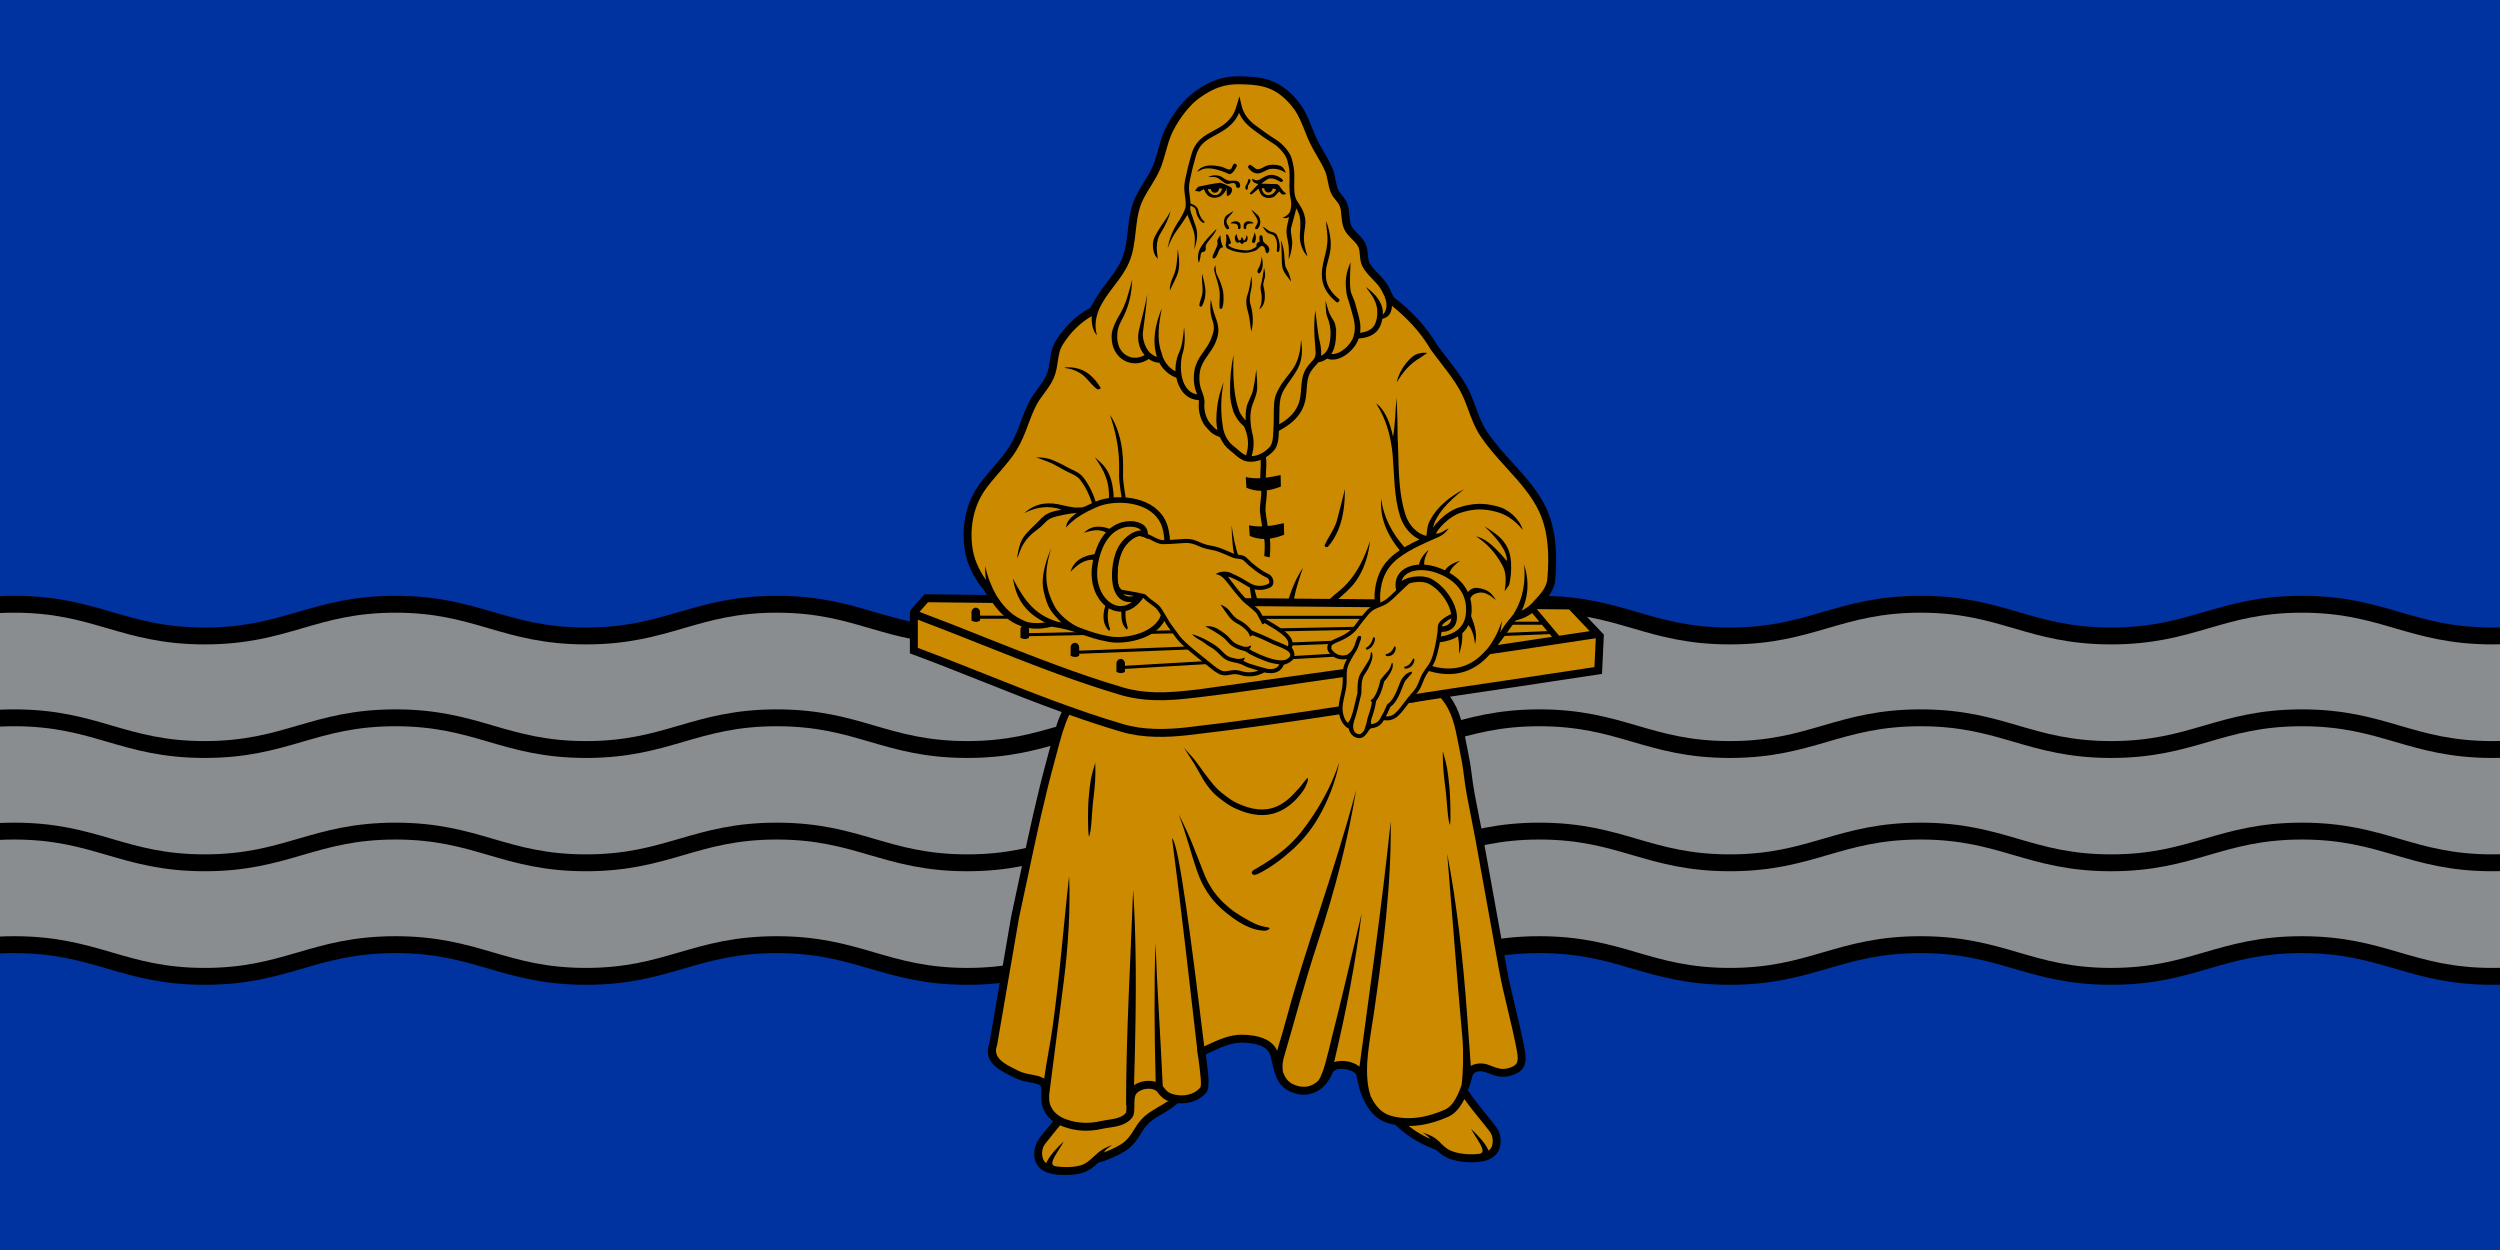 <?xml version="1.0" encoding="UTF-8"?>
<svg width="800" height="400" version="1.1" xmlns="http://www.w3.org/2000/svg" xmlns:cc="http://creativecommons.org/ns#" xmlns:dc="http://purl.org/dc/elements/1.1/" xmlns:rdf="http://www.w3.org/1999/02/22-rdf-syntax-ns#" xmlns:xlink="http://www.w3.org/1999/xlink">
 <rect x="-1.2207e-5" y="-4.8828e-6" width="800" height="400" fill="#0032a0"/>
 <path d="m4.547 193.361c-26.182 0-34.867 10.148-61.049 10.148v108.922c26.182 0 34.867-10.146 61.049-10.146 26.182 0 34.779 10.146 60.961 10.146 26.182 0 34.867-10.146 61.049-10.146 26.182 0 34.777 10.146 60.959 10.146 26.182 0 34.867-10.146 61.049-10.146 26.182 0 34.779 10.146 60.961 10.146 26.182 0 34.867-10.146 61.049-10.146 26.182 0 34.779 10.146 60.961 10.146 26.182 0 34.865-10.146 61.047-10.146 26.182 0 34.779 10.146 60.961 10.146 26.182 0 34.867-10.146 61.049-10.146 26.182 0 34.779 10.146 60.961 10.146 26.182 0 34.867-10.146 61.049-10.146 26.182 0 34.777 10.146 60.959 10.146 26.182 0 34.867-10.146 61.049-10.146v-108.924c-26.182 0-34.867 10.148-61.049 10.148-26.182 0-34.777-10.148-60.959-10.148-26.182 0-34.867 10.148-61.049 10.148-26.182 0-34.779-10.148-60.961-10.148-26.182 0-34.867 10.148-61.049 10.148-26.182 0-34.779-10.148-60.961-10.148-26.182 0-34.865 10.148-61.047 10.148-26.182 0-34.779-10.148-60.961-10.148-26.182 0-34.867 10.148-61.049 10.148-26.182 0-34.779-10.148-60.961-10.148-26.182 0-34.867 10.148-61.049 10.148-26.182 0-34.777-10.148-60.959-10.148-26.182 0-34.867 10.148-61.049 10.148-26.182 0-34.779-10.148-60.961-10.148z" fill="#8a8d8f" stroke="#000" stroke-width="5.4"/>
 <use transform="translate(0,36.252)" width="100%" height="100%" xlink:href="#path999"/>
 <path id="path999" d="m858.609 229.698c-26.182 0-34.867 10.148-61.049 10.148-26.182 0-34.777-10.148-60.959-10.148-26.182 0-34.867 10.148-61.049 10.148-26.182 0-34.779-10.148-60.961-10.148-26.182 0-34.867 10.148-61.049 10.148-26.182 0-34.779-10.148-60.961-10.148-26.182 0-34.865 10.148-61.047 10.148-26.182 0-34.779-10.148-60.961-10.148-26.182 0-34.867 10.148-61.049 10.148-26.182 0-34.779-10.148-60.961-10.148-26.182 0-34.867 10.148-61.049 10.148-26.182 0-34.777-10.148-60.959-10.148-26.182 0-34.867 10.148-61.049 10.148-26.182 0-34.779-10.148-60.961-10.148-26.182 0-34.867 10.148-61.049 10.148" fill="none" stroke="#000" stroke-width="5.4"/>
 <g transform="matrix(1.026,0,0,1.026,537.937,-133.235)">
  <path d="m-235.408 316.443-3.872 4.374v11.961c16.022 5.946 31.766 12.723 47.848 18.487-2.288 4.244-3.492 9.604-4.993 15.083-4.701 17.16-7.292 31.387-11.251 49.381-2.409 14.145-4.449 25.7-6.858 39.846-1.97 5.276 3.688 7.473 7.043 9.229 3.027 1.584 5.575 1.235 7.708 2.235 1.428 0.669 1.479 1.882 1.482 3.251 4e-3 1.556-0.137 3.21 0.418 4.664 0.773 2.025 2.183 3.395 3.853 4.33-1.75 2.219-3.588 4.39-5.312 6.648-1.32 1.728-1.475 4.176-0.749 6.003 0.594 1.495 2.329 2.449 3.909 2.751 2.862 0.547 6.322 0.545 9.148-0.167 2.048-0.516 2.994-1.528 4.657-3.168 2.51-0.53 6.107-2.23 8.072-3.353 4.352-2.487 5.18-7.381 8.062-9.403 2.978-2.089 6.489-3.624 8.566-5.669-0.139-0.136-0.274-0.28-0.407-0.43 0.445 0.089 0.942 0.161 1.5 0.208 2.856 0.242 5.763-0.788 7.531-2.819 1.148-1.319-0.099-8.081-0.488-11.967 4.042-1.785 8.254-4.164 12.557-4.121 4.041 0.04 9.031 1.008 10.082 4.91 1.131 4.197 1.407 8.57 5.349 10.418 4.738 2.22 9.473 0.383 11.74-5.191 1.349-3.318 9.303-2.159 9.862 1.378 0.897 5.668 3.481 12.027 8.873 13.647 0.855 0.257 1.708 0.45 2.558 0.588 0.863 0.862 1.893 1.729 3.168 2.737 2.3 1.818 5.85 3.786 9.701 5.17 1.663 1.64 3.009 2.492 5.056 3.008 2.825 0.712 5.887 0.873 8.749 0.326 1.58-0.302 3.314-1.256 3.909-2.751 0.727-1.827 0.572-4.275-0.749-6.003-3.061-4.008-6.479-7.741-9.128-11.962 0.675-1.749 1.184-3.545 1.604-5.07 0.62-2.247 3.611-2.702 5.781-1.853 2.935 1.149 4.735 1.871 7.689 0.782 3.608-1.33 3.318-3.726 2.479-7.965-1.617-8.178-3.909-16.117-5.363-24.101-2.44-13.394-4.794-26.504-7.282-40.327-1.231-6.838-2.811-13.336-3.596-19.875-0.374-3.115-0.767-5.149-1.17-7.127-1.477-7.269-2.101-13.3-6.7-18.199 7.295-1.144 14.593-2.268 21.896-3.343 8.88-1.34 17.759-2.68 26.639-4.021 0.168-3.574 0.335-7.148 0.503-10.722-3.016-3.183-6.031-6.366-9.047-9.549l-10.985-0.124c2.14-2.309 4.613-4.828 4.883-7.914 0.634-7.248 0.436-15.068-2.626-21.667-4.269-9.199-13.068-15.577-18.604-24.074-2.834-4.351-3.762-9.723-6.347-14.226-2.549-4.443-5.982-8.316-8.974-12.475-3.337-5.7-8-10.642-13.569-14.882-0.803-1.532-1.416-3.18-2.408-4.596-1.574-2.25-3.974-3.917-5.253-6.347-0.973-1.848-0.393-4.253-1.313-6.128-1.029-2.097-3.408-3.347-4.377-5.471-0.986-2.161-0.498-4.773-1.313-7.003-0.597-1.635-2.172-2.773-2.846-4.377-0.877-2.089-0.873-4.478-1.751-6.566-1.252-2.979-3.151-5.646-4.596-8.536-1.839-3.678-2.831-7.838-5.252-11.162-1.98-2.718-4.594-5.186-7.66-6.566-3.019-1.359-6.219-1.594-10.031-1.692-5.477-0.141-9.126 1.459-13.251 4.312-3.637 2.516-6.854 6.958-8.88 10.89-1.837 3.566-2.495 8.185-4.021 11.895-1.729 4.205-4.981 7.733-6.367 12.063-1.779 5.561-1.063 11.717-3.351 17.089-2.365 5.556-6.057 7.789-9.923 15.537-4.713 2.474-8.129 5.918-10.711 10.023-2.043 3.249-1.352 6.955-2.845 10.492-1.314 3.113-3.95 5.518-5.471 8.535-2.576 5.106-3.149 9.026-6.115 13.915-2.494 4.113-7.426 8.774-10.081 12.786-3.432 5.183-4.882 11.978-3.721 19.041 0.775 4.713 3.437 9.162 5.691 11.6l1.965 3.604z" fill="#cc8a00" fill-rule="evenodd"/>
  <path d="m-150.596 459.792c-2.651-22.831-5.182-45.661-8.162-68.492 2.108 1.409 6.08 32.394 10.257 66.617-0.699 0.625-1.397 1.25-2.095 1.875" fill-rule="evenodd"/>
  <path d="m-129.128 419.043c1.85 0.246-0.067 1.083-0.502 1.088-4.368 0.049-8.957-2.672-13.551-6.692-3.65-3.193-6.141-7.309-7.611-11.459-2.123-5.989-3.551-12.236-5.939-18.151 3.164 5.775 5.434 12.15 7.946 18.486 2.287 5.768 6.32 10.173 11.627 13.3 3.213 1.892 5.206 3.054 8.03 3.429" fill-rule="evenodd"/>
  <path d="m-113.342 385.226c-2.293 3.851-5.02 7.075-8.1 9.832-3.125 2.799-6.494 5.329-10.251 7.234-0.427 0.217-1.688 0.802-2.12 0.047-0.432-0.755 0.878-1.341 1.255-1.557 3.547-2.034 6.917-4.306 9.952-7.024 3.02-2.705 5.482-5.984 7.892-9.632 3.165-4.789 6.077-10.291 8.111-16.545-1.137 6.113-3.608 12.364-6.741 17.644"/>
  <path d="m-117.796 376.386c-0.946 1.274-2.022 2.663-3.298 3.788-1.289 1.136-2.732 2.129-4.351 2.827-2.163 0.932-4.4 1.211-6.662 1.001-2.228-0.207-4.466-0.887-6.671-1.882-1.469-0.663-2.758-1.484-3.928-2.357-1.155-0.862-2.268-1.685-3.163-2.629-3.049-3.219-4.051-5.942-5.944-9.014-1.062-1.724-2.249-3.391-3.259-5.15 1.072 1.417 2.382 2.598 3.463 4.003 2.294 2.982 4.323 6.21 6.89 8.855 0.88 0.908 1.954 1.719 3.054 2.54 1.084 0.809 2.268 1.566 3.601 2.167 2.047 0.923 4.101 1.553 6.114 1.74 1.978 0.183 3.932-0.06 5.819-0.873 1.434-0.618 2.726-1.509 3.889-2.534 1.175-1.037 2.252-2.3 3.279-3.404 0.657-0.706 2.258-3.056 2.511-2.916 0.466 0.259-0.651 2.906-1.343 3.838"/>
  <g fill-rule="evenodd">
   <path d="m-159.199 195.7c-0.586 2.321-1.704 4.63-3.095 6.843-0.726 1.155-1.196 2.447-1.233 4.546-0.021 1.172 0.242 2.338 0.338 3.506-0.443-0.476-1.266-1.262-1.499-3.458-0.227-2.142 0.365-3.242 1.451-5.102 1.412-2.418 2.745-3.894 4.038-6.335"/>
   <path d="m-158.382 216.052c-0.771 1.633-1.148 3.19-1.053 4.403 0.718-1.5 1.489-2.976 2.154-4.499 1.169-2.676 0.719-5.559 0.335-8.425-0.269 3.377-0.256 6.022-1.436 8.521"/>
   <path d="m-149.334 215.239c0.399 2.042 0.996 3.615 1.005 5.696 5e-3 1.486-0.363 3.116-1.101 4.404-0.193 0.337-0.846 0.147-0.814-0.239 0.123-1.454 0.806-2.475 0.957-3.925 0.206-1.973-0.335-3.718-0.047-5.935"/>
   <path d="m-145.291 212.539c0.193 0.518 0.141 2.161 0.462 2.791 0.904 1.773 1.973 4.329 2.083 6.206 0.086 1.482 0.151 3.037-0.366 4.429-0.135 0.362-0.811 0.283-0.842-0.103-0.117-1.454 0.152-3.196 0.064-4.652-0.078-1.299-0.604-3.268-1.184-5.04-0.623-1.904-0.715-2.338-0.216-3.632"/>
   <path d="m-139.65 195.701c-2.028 1.308-2.638 1.297-2.908 3.04-0.104 0.667 0.108 1.882 0.884 2.52 0.331 0.272 0.874-0.032 0.718-0.431-0.228-0.583-0.902-1.291-0.814-1.963 0.169-1.29 1.609-1.971 2.12-3.167"/>
   <path d="m-134 195.23c1.871 1.675 2.481 1.768 2.751 3.511 0.104 0.668-0.108 1.882-0.884 2.52-0.331 0.272-0.874-0.032-0.718-0.431 0.228-0.583 0.902-1.29 0.814-1.963-0.169-1.29-1.452-2.441-1.963-3.638"/>
   <path d="m-133.297 199.537c-0.233-0.516-1.628-0.859-2.297-0.536-0.785 0.379-0.896 0.979-0.829 1.848 0.043 0.554 0.81 0.618 0.777 0.138-0.1-1.459 0.839-1.432 2.349-1.451"/>
   <path d="m-140.51 199.537c0.232-0.516 1.628-0.859 2.297-0.536 0.784 0.379 0.896 0.979 0.829 1.848-0.043 0.554-0.81 0.618-0.777 0.138 0.101-1.459-0.838-1.432-2.349-1.451"/>
   <path d="m-124.84 204.776c0.798 1.616 1.074 3.705 1.174 5.79 0.037 0.761 0.126 2.311 0.517 2.966 1.085 1.817 1.336 3.106 1.503 4.143-1.017-1.538-2.453-2.791-2.724-4.613-0.339-2.287-0.046-5.548-0.469-8.286"/>
   <path d="m-130.758 209.813c0.368 1.985 0.586 3.87-0.658 5.273-0.272 0.307-1.005-0.422-0.611-1.083 0.719-1.205 1.049-2.212 1.268-4.19"/>
   <path d="m-130.054 213.391c0.221 1.019 0.48 1.92 0.235 3.06-0.187 0.875-0.637 1.815-0.422 2.683 0.331 1.338 0.452 2.109 0.422 3.484-0.031 1.44-0.555 3.056-1.738 3.672 0.783-1.679 0.69-2.068 0.752-3.766 0.032-0.91-0.522-2.653-0.282-3.531 0.41-1.502 0.72-3.656 1.033-5.602"/>
   <path d="m-133.998 215.933c0.173 1.525 0.243 2.884-0.094 4.284-0.284 1.178-0.636 3.126-0.282 4.284 1.148 3.751 0.907 6.773 0.329 8.756-0.359-1.828-0.39-4.037-1.081-6.308-0.497-1.636-0.703-3.58-0.094-5.178 0.619-1.624 0.911-4.001 1.221-5.838"/>
   <path d="m-144.878 201.193c-4.178 4.372-6.512 6.602-5.598 10.549 0.328-0.243 0.259-0.663 0.415-1.039 0.308-0.742 0.031-1.388 0.518-2.027 0.349-0.458 0.786-0.081 1.089-0.572 0.53-0.859-0.114-1.137 0.363-2.026 0.719-1.343 2.832-3.224 3.214-4.885"/>
   <path d="m-130.571 200.517c1.054 0.468 1.175 0.834 2.177 1.403 0.685 0.389 1.953 0.233 2.488 1.559 0.672 1.666 0.923 2.963 0.57 4.677-0.074 0.362-0.727 0.37-0.725 0 5e-3 -1.577 0.338-3-0.726-4.625-0.404-0.617-1.612-0.685-2.229-1.091-0.623-0.41-1.037-1.386-1.555-1.923"/>
   <path d="m-133.007 202.232c0.467 1.039 0.53 2.144 0.156 3.118-0.168 0.438-1.043 0.31-0.986-0.156 0.144-1.177 0.823-2.021 0.829-2.962"/>
   <path d="m-131.349 206.857c0.201-0.18 0.484-0.242 0.726-0.364 0.328 0.33 0.522 0.207 0.726 0.624 0.248 0.506 0.194 1.297 0.622 1.663 0.299 0.256 0.688-0.239 0.777-0.624 0.154-0.662 0.083-0.867-0.259-1.455-0.289-0.498-1.216-1.008-1.503-1.507-0.378-0.655-0.018-1.175-0.415-1.819-0.127-0.205-0.633-0.223-0.726 0-0.24 0.576-0.034 1.247-0.052 1.871-0.743 0.173-1.071 0.693-0.985 1.559-0.89 0.563-1.92 1.303-3.577 1.143-2.433-0.235-4.069-0.604-5.184-1.559-0.325-0.279 0.964-0.478 0.829-0.884-0.288-0.867-0.587-1.682-0.933-2.391-0.091-0.186-0.658-0.153-0.622 0.052 0.176 0.996 0.156 1.859-0.051 2.598-0.153 0.543 0.024 1.34 0.518 1.611 1.511 0.828 3.055 1.129 4.769 1.299 1.301 0.129 2.664-0.165 3.888-0.623 0.585-0.219 0.986-0.778 1.451-1.195"/>
   <path d="m-143.634 203.167c-0.069 1.333 0.207 2.598 0.829 3.794-0.782 0.047-1.124 0.547-1.348 1.143-0.307 0.819-0.59 1.599-1.192 2.235-0.214 0.226-0.75 0.154-0.778-0.156-0.063-0.676 0.434-1.288 0.674-1.923 0.278-0.734 0.7-1.42 0.881-2.183 0.1-0.422-0.184-0.887-0.052-1.299 0.193-0.599 0.657-1.074 0.985-1.611"/>
   <path d="m-135.495 203.167c0.329 0.45 0.408 0.984 0.207 1.611-0.227 0.709-0.808 0.563-1.089 0.675-0.251 0.101 5e-3 0.792-0.881 0.312-0.162-0.088-0.242-0.277-0.363-0.416-0.311 0.087-0.669 0.342-0.933 0.156-0.468-0.331-0.612-0.934-0.622-1.507-9e-3 -0.504 0.311-0.762 0.57-1.195 0.08 0.537 0.256 1.541 0.777 2.078 0.841-0.07 0.5-0.879 0.778-1.039 0.243-0.14 0.57 0.901 0.777 1.091 0.347-0.294 0.71-1.056 0.778-1.767"/>
   <path d="m-104.824 282.369c-0.032 4.254-0.382 8.63-2.092 12.764-0.793 1.918-1.887 3.748-3.261 5.304-0.242 0.275-1.126-0.155-0.984-0.493 1.105-2.643 3.192-5.106 3.937-8.14 0.779-3.177 1.666-6.29 2.399-9.435"/>
   <path d="m-140.195 293.592c0.154 4.779 0.297 8.099 1.538 12.148 0.866 2.825 2.665 6.089 3.999 6.29 0.287 1.932 0.574 3.865 0.861 5.797h1.907c-0.369-1.501-0.909-2.979-1.169-4.502-0.315-1.855-0.161-3.772-0.554-5.611-0.288-1.348-0.626-1.411-1.098-2.706 0.543 2.199 0.514 3.116 0.237 4.987-1.474-1.677-2.413-3.577-3.322-5.982-1.218-3.22-1.907-7.019-2.399-10.422"/>
   <path d="m-88.703 249.162c0.564-2.635 2.143-5.662 4.921-8.081 0.531-0.461 2.411-1.514 4.609-1.134-0.464 0.309-2.109 1.468-2.268 1.559-3.22 1.834-5.309 4.445-7.263 7.656"/>
  </g>
  <path d="m-45.199 318.688c-1.638 1.966-3.932 3.277-6.881 3.932-2.908 3.973-5.647 8.158-9.093 11.674-5.163 5.267-11.274 5.807-17.244 4.005" fill="none" stroke="#000" stroke-miterlimit="22.926" stroke-width="1.741"/>
  <g fill-rule="evenodd">
   <path d="m-61.366 293.981c3.754 2.411 7.989 4.71 8.344 11.389 0.132 2.499-0.043 4.397-0.578 6.884-0.471 0.601-0.942 1.394-1.412 1.995 0.353-2.525 0.673-5.466-0.642-7.914-2.491-4.641-5.151-7.076-8.28-9.201 2.281 0.62 4.582 1.73 9.628 7.721 0.095-3.302-3.203-7.228-7.06-10.874"/>
   <path d="m-53.856 323.643c3.901-4.843 5.598-10.749 4.878-17.823 1.693 5.276 1.566 10.703-1.541 16.15-0.834 0.386-0.834 0.643-1.669 1.03-0.557 0.214-1.113 0.429-1.669 0.644"/>
   <path d="m-60.147 332.007c1.531-2.295 3.051-4.639 4.237-8.493-0.107 2.102-0.471 4.032-1.091 5.791-1.048 0.901-2.097 1.801-3.145 2.703"/>
   <path d="m-96.004 328.638c0.061-0.224 0.581 0.179 0.565 0.41-0.105 1.49-1.06 2.997-2.412 3.438-0.22 0.072-0.615-0.453-0.41-0.565 1.165-0.634 1.824-1.681 2.258-3.284"/>
   <path d="m-89.385 331.449c0.088-0.196 0.409 0.296 0.397 0.51-0.099 1.864-1.401 2.689-2.873 2.543-0.214-0.022-0.433-0.573-0.22-0.608 1.303-0.214 2.072-1.045 2.696-2.446"/>
   <path d="m-83.534 335.247c0.096-0.192 0.434 0.299 0.397 0.51-0.294 1.661-1.536 2.713-2.925 2.646-0.214-0.011-0.434-0.586-0.22-0.608 1.268-0.128 2.02-1.096 2.748-2.548"/>
  </g>
  <path d="m-214.729 316.289c4.246 6.757 10.215 10.323 18.343 8.152 8.213 1.059 10.427 3.415 18.091 4.775 5.013 0.889 15.228-1.044 17.029-7.702" fill="none" stroke="#000" stroke-miterlimit="22.926" stroke-width="1.741"/>
  <g fill-rule="evenodd">
   <path d="m-197.506 324.401c-9.611-4.253-10.314-11.567-10.9-14.144 3.735 7.185 7.161 11.871 15.171 13.859-2.927-3.25-4.236-3.991-5.564-9.89-1.014-4.504 0.781-9.432 2.31-13.383-1.292 4.952-2.964 10.361 0.97 17.876 2.023 3.863 7.024 6.914 9.273 7.438l0.616 1.154c-1.417 0.185-4.489-1.749-5.906-1.564-1.925-0.231-4.045-1.114-5.97-1.345"/>
   <path d="m-192.444 244.548c2.348 0.356 4.616 1.033 6.509 2.851 1.298 1.247 2.339 2.794 3.819 3.819 0.318 0.22 1.284-0.106 1.076-0.43-1.129-1.756-1.87-2.792-3.497-4.142-2.681-2.225-6.204-2.448-7.907-2.098"/>
   <path d="m-82.256 348.705-3.25 0.55 1.167-2.019z"/>
  </g>
  <path d="m-185.223 327.416-20.389 0.433" fill="none" stroke="#000" stroke-miterlimit="22.926" stroke-width=".959"/>
  <path d="m-101.877 326.318-64.817 1.254-0.014-0.96 64.817-1.254z"/>
  <path d="m-210.034 322.351-8.847-3e-3" fill="none" stroke="#000" stroke-miterlimit="22.926" stroke-width=".959"/>
  <path d="m-99 322.886-61.39-0.011v-0.96l61.39 0.011z"/>
  <path d="m-109.378 330.699-78.862 3.082-0.033-0.96 79.314-3.099z"/>
  <path d="m-108.262 334.681-66.637 3.868-0.052-0.96 66.636-3.868z"/>
  <g fill-rule="evenodd">
   <path d="m-219.967 319.389c0.701 0 1.276 0.593 1.327 1.342h4e-3v2.704c-0.817 0.506-1.712 0.504-2.663 0v-2.704h4e-3c0.051-0.749 0.626-1.342 1.327-1.342"/>
   <path d="m-204.702 324.733c0.701 0 1.276 0.593 1.327 1.342h4e-3v2.704c-0.817 0.507-1.712 0.504-2.663 0v-2.704h4e-3c0.051-0.749 0.626-1.342 1.327-1.342"/>
   <path d="m-174.768 335.371c0.701 0 1.276 0.594 1.327 1.342h5e-3v2.704c-0.817 0.506-1.712 0.504-2.663 0v-2.704h4e-3c0.051-0.749 0.626-1.342 1.327-1.342"/>
   <path d="m-189.051 330.342c0.701 0 1.276 0.593 1.327 1.342h4e-3v2.704c-0.817 0.506-1.712 0.504-2.663 0v-2.704h4e-3c0.051-0.749 0.626-1.342 1.327-1.342"/>
  </g>
  <path d="m-174.712 314.394c2.047 0.389 5.046 0.775 7.351 1.427 1.566 1.645 2.754 2.11 4.036 3.299 1.115 1.035 2.694 4.471 4.097 6.266 1.752 2.244 2.064 3.199 4.144 5.147 2.526 2.367 5.152 4.312 7.832 6.505 1.147 0.939 2.538 2.143 3.92 2.651 1.359 0.501 2.872-0.252 4.301-0.212 1.263 0.035 2.189 0.548 3.451 0.664 2.154 0.198 4.008-0.382 5.474-1.231 3.115 0.713 5.009-0.027 5.681-2.222 2.865-0.789 4.227-2.158 2.283-4.805 1.678-3.317-3.532-5.847-8.219-8.728-0.755-0.464-1.14-1.971-1.75-2.616-1.552-1.64-3.112-2.463-4.633-4.132-2.236-2.452-3.879-4.732-5.897-7.363 1.931-0.325 4.582 1.258 7.934 3.266 1.938 1.16 4.316 1.179 6.267 0.212 1.138-0.564 0.695-2.525-0.501-3.07-2.038-0.93-4.598-2.739-6.997-5.178-0.927-0.943-2.554-0.619-3.77-1.122-1.242-0.514-3.146-1.378-4.407-1.836-1.688-0.614-3.203-0.62-4.894-1.221-2.012-0.716-3.091-1.644-5.817-1.511-2.516 0.123-4.916 0.411-6.873 0.356-1.845-0.053-3.597-1.668-5.411-2.09-1.606-0.374-1.533-0.648-2.97-0.244-3.294 1.633-5.98 4.655-6.145 9.493-0.134 3.973-0.8 6.59 1.514 8.297" fill="#cc8a00" fill-rule="evenodd"/>
  <g fill-rule="evenodd">
   <path d="m-184.676 390.832c-0.409-1.788-0.323-9.491-0.126-11.662 0.506-5.557 0.666-6.77 2.108-11.447 0.126 5.158-0.039 6.556-0.747 12.619-0.361 3.092-0.408 8.92-1.235 10.49"/>
   <path d="m-72.061 387.192c0.311-1.798 0.059-9.496-0.162-11.661-0.566-5.542-0.733-6.75-2.087-11.386 0.011 5.16 0.186 6.552 0.938 12.595 0.384 3.081 0.56 8.906 1.311 10.452"/>
   <path d="m-135.043 186.105c-0.185 0.918-0.403 1.054-0.657 1.533-0.275 0.519-0.356 1.032 0.119 1.378 0.317 0.23 0.446-0.264 0.457-0.525 0.035-0.799 0.05-0.644 0.279-1.073 0.217-0.405 0.588-0.801 0.531-1.257-0.042-0.343-0.577-0.808-0.73-0.056"/>
   <path d="m-123.237 183.749c-0.465-1.027-0.894-1.919-1.977-2.241-1.13-0.336-2.814-0.43-3.998 0.022-1.009 0.385-1.737 1.053-2.815 1.121-0.784 0.049-1.463-1.129-2.407-1.358-0.369-0.089-0.734 0.559-0.537 0.884 0.541 0.893 1.479 1.605 2.515 1.745 1.298 0.176 2.241-0.569 3.439-1.098 1.136-0.502 2.339-0.36 3.481-0.108 0.82 0.181 1.533 0.689 2.3 1.034"/>
   <path d="m-133.834 185.622c0.654 0.142 1.334 0.658 1.962 0.427 1.202-0.441 2.482-1.806 4.468-1.635 1.173 0.101 2.408 0.708 3.216 1.564 0.269 0.284-0.369 0.809-0.709 0.616-1.344-0.763-2.267-1.18-3.286-1.091-0.992 0.087-1.9 1.106-2.743 1.635 1.492 0.065 3.161 0.091 4.685 0.147 0.632 0.023 0.827 0.335 1.189 0.872 0.611 0.905 1.025 1.498 1.809 2.014 0.299 0.197-0.664 0.422-1.016 0.355-0.478-0.091-0.714-0.699-1.124-0.959-0.638 0.687-1.08 1.484-1.903 1.813-0.945 0.377-2.18 0.35-3.144-0.332-0.748-0.529-1.04-1.451-1.335-2.347-0.741 0.616-1.399 1.138-2.14 1.754-0.441 0.071-0.551-0.095-0.614-0.331 0.946-1.027 1.726-1.817 2.671-2.844-0.844-0.279-1.85-0.478-1.986-1.659zm3.06 2.956c1.533-0.107 2.973 0.011 4.471 0.248-0.18 0.638-0.764 1.495-1.587 1.727-1.697 0.48-2.636-0.375-2.884-1.976"/>
   <path d="m-128.683 187.317c0.711 0 1.291 0.58 1.291 1.291 0 0.711-0.58 1.291-1.291 1.291-0.712 0-1.291-0.58-1.291-1.291 0-0.712 0.58-1.291 1.291-1.291"/>
   <path d="m-145.4 187.388c0.712 0 1.291 0.58 1.291 1.291 0 0.712-0.58 1.291-1.291 1.291-0.711 0-1.291-0.58-1.291-1.291 0-0.711 0.58-1.291 1.291-1.291"/>
   <path d="m-139.426 180.949c0.345-0.244 1.039 0.299 0.868 0.677-0.435 0.965-0.941 1.881-1.833 2.45-0.503 0.321-0.989-0.136-1.544-0.354-1.665-0.658-3.489-1.32-5.466-1.354-1.845-0.031-2.567 0.659-3.473 1.096 0.269-0.634 1.178-1.686 3.376-1.967 1.447-0.185 2.648 0.098 4.084 0.355 0.87 0.156 1.87 1.024 2.733 0.838 0.73-0.157 0.645-1.309 1.254-1.741"/>
   <path d="m-147.508 185.068c0.828-0.404 1.962-0.759 3.448-0.371 0.98 0.255 1.758 1.13 2.723 1.437 1.06 0.337 2.26-0.239 3.202 0.353 0.529 0.332 0.749 1.034 0.566 1.631-0.104 0.338-0.675 0.464-0.955 0.249-0.435-0.336-0.255-1.181-0.778-1.347-0.926-0.294-1.583 0.424-2.512 0.142-1.032-0.313-1.97-1.514-2.971-1.915-0.844-0.339-1.816-0.118-2.724-0.177"/>
   <path d="m-151.611 189.394c0.448-0.497 0.69-1.252 1.344-1.383 1.916-0.385 4.254-0.89 6.579-1.17 1.137 0.362 1.957 0.699 3.184 1.347 1.021 0.539 0.223 2.35-0.708 2.73-0.262 0.107-0.422 0.033-0.46-0.248-0.074-0.548-0.112-1.689 0.076-2.209-0.409 1.044-1.465 2.583-2.8 2.918-1.248 0.313-2.485 0.177-3.289-0.674-0.473-0.501-0.908-1.241-1.168-1.879-0.413 0.26-0.825 0.52-1.238 0.78-0.507-0.071-1.014-0.142-1.521-0.213zm8.48-0.745c-1.368-0.05-3.122 0.014-4.49 0.248 0.366 1.173 1.429 1.874 2.554 1.804 0.964-0.059 1.759-1.036 1.936-2.053"/>
  </g>
  <path d="m-174.463 313.802c0.588 0.11 1.212 0.213 1.869 0.323 1.753 0.292 3.738 0.623 5.383 1.088l0.304 0.182c0.876 0.919 1.624 1.453 2.339 1.962 0.562 0.401 1.106 0.788 1.667 1.309 0.685 0.635 1.455 1.954 2.259 3.333 0.645 1.106 1.314 2.251 1.907 3.01 0.586 0.751 1.02 1.371 1.412 1.929 0.739 1.055 1.321 1.884 2.664 3.142 1.756 1.645 3.601 3.114 5.48 4.61 0.745 0.593 1.497 1.192 2.316 1.862 1e-3 5.4e-4 2e-3 1e-3 2e-3 2e-3l-2e-3 -2e-3c5.4e-4 5.4e-4 2e-3 1e-3 2e-3 2e-3 0.075 0.061 0.192 0.158 0.301 0.247 1.046 0.861 2.271 1.869 3.425 2.294 0.666 0.245 1.469 0.098 2.273-0.049 0.596-0.109 1.195-0.219 1.822-0.201 0.765 0.021 1.38 0.187 2.002 0.355 0.481 0.131 0.968 0.262 1.49 0.31 0.938 0.086 1.812 0.014 2.615-0.166 0.393-0.088 0.771-0.205 1.133-0.342-0.166-0.048-0.333-0.096-0.503-0.145-0.905-0.264-1.824-0.545-2.681-0.824l1e-3 2e-3c-0.542-0.176-0.977-0.396-1.414-0.617-0.363-0.184-0.729-0.37-1.163-0.519-0.486-0.167-1.03-0.282-1.581-0.398-0.925-0.195-1.867-0.393-2.672-0.828-0.912-0.493-1.611-1.198-2.311-1.904-0.49-0.494-0.982-0.991-1.497-1.361-0.303-0.218-0.634-0.435-0.982-0.651-0.363-0.225-0.695-0.419-1.014-0.601l5e-3 -0.011c-0.619-0.386-1.582-1.206-2.485-1.678-1.091-0.569-2.002-1.23-2.416-1.834 1.49 0.385 3.989 1.476 5.489 2.428 0.38 0.215 0.741 0.425 1.061 0.624 0.336 0.208 0.685 0.439 1.055 0.706 0.633 0.454 1.152 0.979 1.671 1.502 0.632 0.638 1.264 1.275 1.992 1.668 0.643 0.348 1.491 0.526 2.321 0.701 0.134 0.028 0.268 0.056 0.402 0.085 0.916 0.084 1.744-0.018 2.411-0.449 0.031 0.539-0.164 0.839-0.437 1.056 0.239 0.108 0.464 0.222 0.687 0.335 0.383 0.194 0.765 0.387 1.227 0.537l2e-3 1e-3c0.891 0.289 1.791 0.565 2.642 0.814 0.949 0.277 1.899 0.54 2.743 0.761l-7e-3 0.03c1.089 0.174 1.973 0.13 2.651-0.135 0.592-0.231 1.038-0.647 1.339-1.244-0.12-9e-3 -0.24-0.019-0.361-0.032-1.353-0.146-2.81-0.546-3.828-0.912-0.802-0.289-1.6-0.609-2.379-0.949-0.792-0.346-1.605-0.733-2.419-1.148v4e-3c-0.297-0.151-0.578-0.345-0.858-0.538-0.351-0.242-0.703-0.484-1.047-0.579-0.758-0.21-1.665-0.442-2.59-0.86-0.96-0.434-1.918-1.06-2.709-2.043-0.456-0.568-0.987-1.06-1.588-1.522-0.614-0.471-1.32-0.924-2.105-1.396l5e-3 -9e-3c-0.968-0.536-2.122-1.232-3.251-1.897 1.097-0.075 2.5-0.042 4.089 0.959 0.724 0.441 1.392 0.878 2.008 1.351 0.69 0.53 1.299 1.095 1.822 1.745 0.633 0.788 1.419 1.296 2.212 1.655 0.657 0.297 1.333 0.497 1.941 0.666 0.897 0.17 1.51 9e-3 2.183-0.427 0.035 0.611-0.219 0.914-0.55 1.138 0.091 0.061 0.183 0.124 0.274 0.186 0.231 0.159 0.463 0.319 0.705 0.442l3.6e-4 4e-3c0.736 0.376 1.524 0.749 2.346 1.108 0.776 0.339 1.548 0.649 2.297 0.919 0.945 0.34 2.29 0.711 3.526 0.844 0.865 0.093 1.659 0.072 2.173-0.161l0.018 0.038c0.628-0.277 1.085-0.604 1.317-0.998 0.127-0.215 0.18-0.466 0.151-0.755-0.344-1.105-2.373-1.905-4.238-2.638-0.473-0.186-0.939-0.369-1.302-0.525l-0.038-0.019c-1.39-0.695-2.618-1.255-3.761-1.746-0.871-0.374-1.659-0.694-2.421-0.997-0.261 0.143-0.522 0.286-0.783 0.429-0.26-0.565-0.37-0.987-0.742-1.493-0.425-0.495-0.885-0.943-1.382-1.35-0.663-0.54-1.389-1.001-2.185-1.393-0.528-0.26-1.008-0.636-1.461-1.084-1e-3 -5.3e-4 -1e-3 -1e-3 -2e-3 -2e-3l2e-3 2e-3c-5.4e-4 -5.3e-4 -1e-3 -1e-3 -2e-3 -2e-3 -0.427-0.422-0.829-0.911-1.225-1.425l0.013-9e-3c-0.668-0.885-1.45-2.097-2.232-3.209 1.012 0.363 2.219 0.981 3.207 2.478l9e-3 -7e-3c0.362 0.47 0.727 0.914 1.107 1.289l2e-3 1e-3c0.353 0.35 0.721 0.639 1.111 0.832 0.887 0.438 1.698 0.953 2.44 1.558 0.689 0.563 1.322 1.209 1.903 1.953 1.024 0.404 2.051 0.814 3.101 1.264 1.142 0.49 2.38 1.055 3.802 1.766 0.447 0.191 0.853 0.351 1.267 0.514 1.046 0.412 2.136 0.841 3.041 1.37 1.012-2.34-2.537-4.463-6.338-6.735-0.28-0.167-0.561-0.336-0.83-0.497-0.246 0.134-0.491 0.269-0.737 0.403-0.224-0.487-0.504-1.034-0.829-1.628-0.222-0.317-0.407-0.681-0.589-1.04-0.2-0.392-0.395-0.776-0.591-0.983-0.719-0.76-1.456-1.35-2.189-1.936-0.814-0.652-1.625-1.3-2.453-2.208-1.535-1.683-2.801-3.297-4.101-5.002 8.9e-4 0.011 4e-3 0.02 4e-3 0.03-1.555-2.145-2.564-2.72-3.855-2.922 1.278-0.979 3.894-1.116 5.447-0.018 0.245 0.096 0.495 0.202 0.75 0.319 1.359 0.622 2.874 1.528 4.566 2.541 0.858 0.515 1.812 0.78 2.766 0.812 0.991 0.034 1.989-0.182 2.891-0.628 0.118-0.059 0.202-0.152 0.253-0.264 0.06-0.13 0.08-0.291 0.067-0.463-0.014-0.191-0.07-0.389-0.161-0.572-0.136-0.275-0.346-0.51-0.606-0.629-1.093-0.498-2.328-1.239-3.606-2.184-1.188-0.879-2.411-1.933-3.591-3.132-0.402-0.409-1.109-0.5-1.822-0.592-0.584-0.075-1.174-0.152-1.725-0.379-0.483-0.2-0.938-0.396-1.422-0.605-1.022-0.441-2.146-0.925-2.96-1.221-0.812-0.295-1.593-0.445-2.373-0.594-0.819-0.157-1.641-0.315-2.517-0.626-0.545-0.193-1.011-0.396-1.459-0.591-1.191-0.518-2.244-0.976-4.109-0.885-0.871 0.043-1.768 0.109-2.635 0.173-1.546 0.114-2.997 0.22-4.288 0.184-1.199-0.034-2.284-0.603-3.366-1.171-0.737-0.386-1.474-0.773-2.174-0.936-0.47-0.11-0.769-0.199-1.011-0.271-0.554-0.165-0.752-0.224-1.586 5e-3 -1.648 0.826-3.132 2.02-4.181 3.641-0.92 1.422-1.508 3.176-1.58 5.303-0.024 0.714-0.063 1.359-0.1 1.965-0.16 2.634-0.272 4.496 1.229 5.694zm53.852 19.973c0.013 0.054 0.022 0.11 0.03 0.166l-0.016 8.9e-4c0.029 0.506-0.088 0.963-0.333 1.379-0.506 0.857-1.57 1.457-2.994 1.887-0.416 1.111-1.14 1.867-2.173 2.271-1.017 0.398-2.314 0.432-3.887 0.103-0.776 0.426-1.654 0.779-2.624 0.997-0.928 0.209-1.934 0.291-3.006 0.193-0.643-0.059-1.18-0.204-1.71-0.347-0.557-0.15-1.107-0.299-1.7-0.316-0.483-0.013-1.021 0.085-1.556 0.183-0.979 0.179-1.954 0.358-2.951-9e-3 -1.371-0.505-2.689-1.589-3.814-2.515-0.093-0.077-0.176-0.146-0.298-0.246l-2e-3 -2e-3c-0.73-0.597-1.519-1.226-2.304-1.85-1.88-1.497-3.726-2.967-5.561-4.686-1.429-1.339-2.051-2.225-2.841-3.353-0.374-0.533-0.788-1.125-1.37-1.87-0.68-0.871-1.359-2.034-2.014-3.155-0.757-1.298-1.482-2.539-2.014-3.033-0.514-0.476-1.012-0.831-1.527-1.199-0.743-0.529-1.521-1.083-2.41-1.993-1.558-0.425-3.419-0.736-5.07-1.011-0.753-0.125-1.465-0.244-2.049-0.355l-0.268-0.116c-2.206-1.627-2.074-3.807-1.886-6.921 0.037-0.612 0.077-1.264 0.099-1.927 0.081-2.376 0.739-4.339 1.771-5.933 1.183-1.827 2.855-3.165 4.708-4.085l0.107-0.04c1.237-0.348 1.52-0.263 2.349-0.016 0.253 0.075 0.566 0.169 0.937 0.255 0.866 0.202 1.674 0.625 2.482 1.049 0.95 0.498 1.903 0.998 2.799 1.023 1.22 0.034 2.643-0.071 4.162-0.182 0.849-0.062 1.728-0.127 2.663-0.173 2.178-0.106 3.357 0.407 4.691 0.987 0.43 0.187 0.878 0.382 1.373 0.558 0.796 0.283 1.563 0.43 2.327 0.577 0.839 0.16 1.678 0.321 2.572 0.646 0.868 0.315 2.001 0.804 3.032 1.249 0.539 0.232 1.057 0.456 1.401 0.598 0.405 0.167 0.9 0.231 1.39 0.294 0.945 0.122 1.88 0.243 2.603 0.978 1.138 1.157 2.307 2.165 3.432 2.998 1.198 0.887 2.351 1.579 3.365 2.041 0.555 0.254 0.987 0.72 1.25 1.252 0.165 0.334 0.267 0.698 0.294 1.053 0.028 0.374-0.026 0.745-0.175 1.072-0.16 0.351-0.427 0.647-0.813 0.838-1.078 0.534-2.28 0.792-3.48 0.751-1.176-0.04-2.347-0.364-3.398-0.994-1.66-0.994-3.146-1.883-4.435-2.473-0.695-0.318-1.328-0.549-1.898-0.663 0.107 0.14 0.216 0.285 0.326 0.429 1.53 2.016 2.938 3.869 4.744 5.85 0.74 0.811 1.519 1.434 2.301 2.06 0.767 0.614 1.539 1.23 2.323 2.06 0.322 0.34 0.563 0.814 0.81 1.298 0.26 0.512 0.529 1.039 0.804 1.208 0.627 0.386 1.155 0.701 1.675 1.012 4.269 2.551 8.259 4.939 6.954 8.207 0.476 0.714 0.735 1.357 0.804 1.938"/>
  <path d="m-181.542 287.742c-0.369 0.144-0.736 0.295-1.102 0.452-0.266 0.125-0.592 0.285-0.911 0.442-0.499 0.246-0.985 0.483-1.483 0.692-2.815 1.465-5.284 3.246-6.738 5.059-0.041-1.691 1.301-3.158 3.314-4.506-0.856 0.033-1.672 0.123-2.464 0.246-1.266 0.196-2.534 0.491-3.81 0.783-0.896 0.205-1.6 0.46-2.215 0.815-0.606 0.349-1.14 0.808-1.704 1.424l-0.011-0.011c-0.853 0.936-1.693 1.612-2.555 2.229-1.296 0.929-2.765 2.348-3.72 3.884-1.398 2.25-1.408 3.496-2.169 4.739 0.308-1.829 0.636-4.547 2.041-6.603 1.35-1.977 3.393-3.561 5.187-5.479 2e-3 -2e-3 4e-3 -5e-3 7e-3 -7e-3 0.011-0.011 0.022-0.023 0.032-0.034 0.172-0.185 0.342-0.373 0.508-0.565 8e-3 0.011 0.017 0.019 0.025 0.029 0.473-0.443 0.955-0.809 1.489-1.117 0.763-0.44 1.62-0.753 2.698-0.999 0.624-0.142 1.244-0.286 1.877-0.42-3.913-1.377-7.902-0.827-11.619 1.123 2.268-2.101 5.176-3.353 8.971-3.022 2.041 0.178 4.048 0.924 6.892 1.271 0.672-0.043 1.361-0.056 2.072-0.027 0.869-0.212 1.716-0.629 2.614-1.069 0.186-0.091 0.374-0.183 0.591-0.287-0.391-1.271-0.88-2.522-1.474-3.718-0.638-1.287-1.399-2.515-2.287-3.642-0.767-0.974-1.914-1.501-3.085-2.039-0.661-0.303-1.329-0.609-1.962-0.999-1e-3 -8.9e-4 -3e-3 -2e-3 -4e-3 -2e-3 -1.171-0.634-2.344-1.346-3.557-1.928-1.636-0.784-3.383-1.311-5.075-1.967 1.547 0.07 3.271 0.082 5.17 0.871 1.379 0.573 2.73 1.187 4.076 1.971l7e-3 -0.011c0.591 0.367 1.228 0.66 1.857 0.949 1.311 0.603 2.595 1.192 3.544 2.396 0.938 1.191 1.743 2.492 2.421 3.859 0.601 1.212 1.1 2.475 1.503 3.758 0.512-0.206 1.049-0.39 1.604-0.549 0.806-0.23 1.662-0.414 2.552-0.547 0.169-5.585-1.751-8.891-4.432-12.72 2.504 2.176 5.522 4.178 5.933 12.548 0.804-0.066 1.623-0.089 2.449-0.069-0.115-0.603-0.218-1.232-0.313-1.876-0.132-0.897-0.251-1.847-0.361-2.813-0.145-1.279-0.126-2.562-0.107-3.836 0.015-1.003 0.031-2.002-0.038-2.982-0.015-0.212-0.014-0.359-0.014-0.501v-0.025c-1e-3 0-3e-3 0-5e-3 3.6e-4 -0.228-4.558-1.294-9.123-2.764-13.618 2.033 2.911 3.657 7.853 3.942 12.838l0.013-1e-3c0.05 0.446 0.049 0.626 0.048 0.811-3.6e-4 0.1-9e-4 0.203 0.013 0.408 0.071 0.999 0.055 2.038 0.039 3.084-0.019 1.247-0.038 2.503 0.097 3.687 0.106 0.931 0.222 1.86 0.356 2.769 0.109 0.739 0.228 1.451 0.362 2.12 1.194 0.096 2.386 0.287 3.537 0.583 3.863 0.996 7.304 3.175 9 6.901h4e-3c0.23 0.506 0.428 1.043 0.591 1.612 0.085 0.297 0.311 1.154 0.478 2.265 0.101 0.671 0.182 1.437 0.201 2.233l-1.741 0.041c-0.018-0.722-0.09-1.413-0.182-2.016-0.153-1.017-0.355-1.784-0.43-2.048-0.137-0.477-0.305-0.933-0.503-1.368h4e-3c-1.449-3.182-4.456-5.059-7.851-5.935-3.479-0.897-7.345-0.749-10.403 0.126-0.358 0.102-0.703 0.213-1.032 0.333 8.9e-4 2e-3 2e-3 4e-3 2e-3 5e-3" fill-rule="evenodd"/>
  <path d="m-166.289 298.023-1.299-0.753c-0.052-0.03-0.109-0.059-0.171-0.086-2.094-0.925-5.334 1.978-6.555 4.742-1.068 2.419-1.678 5.957-1.371 8.932 0.143 1.389 0.487 2.637 1.076 3.552 0.528 0.818 1.273 1.365 2.273 1.477 0.911 0.102 2.053-0.131 3.461-0.804l1.088 1.282c-1.636 2.349-3.536 3.646-5.453 4.091-0.162 1.522 0.013 2.875 0.635 5.111 0.072 0.259-0.159 0.772-0.356 0.575-1.532-1.528-1.617-3.24-1.617-5.512-1.168 0.035-2.313-0.234-3.378-0.763-0.189-0.094-0.375-0.196-0.558-0.306-0.43 1.801-0.474 3.874 0.399 6.391 0.089 0.259-0.158 0.787-0.355 0.587-1.681-1.712-2.178-4.244-1.117-7.735-0.721-0.591-1.378-1.312-1.949-2.143-1.815-2.641-2.78-6.421-2.114-10.667 0.082-0.528 0.179-1.049 0.289-1.559-3.029-0.068-5.095 1.77-7.072 3.784 0.799-2.732 2.824-4.826 7.511-5.537 0.669-2.316 1.641-4.384 2.932-6.047 0.2-0.257 0.408-0.504 0.623-0.742-2.26-1.157-4.556-0.593-6.854 0.134 1.731-1.776 4.139-2.57 8.006-1.247 1.464-1.228 3.208-2.042 5.246-2.314 0.324-0.043 0.724-0.072 1.152-0.07 0.973 4e-3 2.187 0.159 3.224 0.634 1.153 0.528 2.076 1.43 2.274 2.909 0.026 0.199 0.039 0.394 0.039 0.583l-7e-3 1.501zm-2.102-2.714c-0.233-0.305-0.558-0.534-0.926-0.703-0.769-0.352-1.726-0.467-2.51-0.471-0.372-2e-3 -0.688 0.019-0.92 0.05-2.441 0.326-4.391 1.603-5.871 3.51-1.694 2.183-2.789 5.188-3.319 8.563-0.592 3.774 0.248 7.107 1.835 9.416 0.814 1.185 1.818 2.091 2.914 2.635 1.063 0.527 2.222 0.717 3.381 0.49 0.839-0.165 1.688-0.549 2.513-1.183-0.435 0.043-0.846 0.042-1.233-2e-3 -1.579-0.177-2.737-1.014-3.545-2.265-0.745-1.155-1.172-2.666-1.341-4.315-0.337-3.265 0.333-7.15 1.507-9.809 1.31-2.965 4.695-5.964 7.515-5.916"/>
  <path d="m-69.577 328.342c0.402 1.822 0.393 3.644 0.317 5.467 0.781-1.95 1.09-4.136 1.058-6.493 0.789-0.713 1.429-1.548 1.901-2.505 1.235 1.596 1.8 3.671 2.046 5.974 0.774-3.002-0.066-5.869-1.212-8.71 0.3-2.001 0.19-3.846-0.26-5.523 0.351-0.877 1.065-1.561 2.756-1.852 1.751-0.302 3.466 0.82 5.199 2.316-1.295-2.311-2.73-3.419-5.712-3.796-1.227-0.155-2.317 0.473-2.998 1.283-0.274-0.577-0.592-1.13-0.951-1.656-1.194-1.752-2.834-3.212-4.779-4.356 0.566-1.497 1.787-2.686 3.317-3.731-2.28 0.663-3.863 1.654-4.749 2.972-0.716-0.341-1.463-0.644-2.237-0.908-1.431-0.488-2.866-0.77-4.234-0.856-0.081-1.55 0.509-3.1 1.42-4.65-1.753 1.547-2.759 3.095-3.018 4.641-0.675 0.036-1.324 0.124-1.936 0.264-1.209 0.276-2.284 0.752-3.151 1.419-0.899 0.692-1.572 1.584-1.942 2.67-0.36 1.057-0.425 2.284-0.122 3.668-1.298 1.255-2.625 2.507-3.468 3.057-0.622 0.405-1.349 0.697-2.074 0.987-0.893 0.358-1.785 0.715-2.585 1.307-0.976 0.722-1.707 1.65-2.435 2.576-0.264 0.336-0.529 0.672-0.782 0.971-0.366 0.43-0.693 0.889-1.019 1.346-0.457 0.64-0.914 1.28-1.462 1.805-1.603 1.535-3.267 2.25-4.646 2.842-0.793 0.341-1.5 0.644-2.089 1.045-0.487 0.331-0.787 0.939-0.873 1.568-0.086 0.624 0.039 1.3 0.399 1.762 1.123 1.438 2.413 2.069 3.691 2.233 0.683 0.087 1.355 0.039 1.991-0.092-0.46 0.863-0.879 1.752-1.088 2.74-0.227 1.077-0.225 2.176-0.223 3.265 1e-3 0.622 2e-3 1.241-0.044 1.863-0.083 1.111-0.336 2.212-0.589 3.31-0.403 1.752-0.805 3.5-0.584 5.309 0.174 1.427 0.607 2.556 1.148 3.405 0.579 0.907 1.293 1.509 1.97 1.826 0.07 0.549 0.342 1.187 0.777 1.722 0.501 0.618 1.228 1.12 2.126 1.225h-2e-3c0.138 0.016 0.276 0.024 0.412 0.021 1.31-0.029 2-1.03 2.698-2.043 0.23-0.334 0.461-0.669 0.712-0.948 0.016-4e-3 0.034-7e-3 0.054-9e-3 1.515-0.269 3.03-0.538 4.171-2.621 0.63 0.119 1.363 0.124 2.105-0.051 0.785-0.184 1.583-0.569 2.281-1.228 1.121-1.058 2.039-2.28 2.957-3.502 0.425-0.566 0.851-1.132 1.306-1.691 0.261-0.321 0.529-0.623 0.796-0.925 0.607-0.686 1.215-1.373 1.695-2.176 0.439-0.734 0.741-1.513 1.044-2.291 0.266-0.685 0.532-1.37 0.899-2.007 0.356-0.619 0.745-1.159 1.129-1.692 0.678-0.943 1.346-1.87 1.775-3.032 0.515-1.393 0.897-2.849 1.206-4.323 0.096-0.456 0.184-0.912 0.267-1.366 2.192-0.262 4.102-0.87 5.645-1.822zm-33.043 6.682 0.905-1.53c0.131-0.178 0.254-0.363 0.369-0.556 0.459-0.766 0.796-1.64 1.112-2.658 0.234-0.594 0.47-1.1 0.428-1.813-0.019-0.323-0.697-0.376-0.907-0.13-0.291 0.339-0.415 0.717-0.521 1.111l-0.031-9e-3c-0.336 1.144-0.671 2.09-1.137 2.867-0.43 0.718-0.984 1.307-1.779 1.802-0.6 0.155-1.238 0.228-1.874 0.147-0.981-0.125-1.983-0.626-2.876-1.77-0.149-0.19-0.194-0.517-0.149-0.842 0.042-0.305 0.163-0.584 0.348-0.71 0.501-0.34 1.152-0.62 1.882-0.933 1.469-0.631 3.242-1.393 5.012-3.088 0.627-0.6 1.119-1.289 1.611-1.979 0.308-0.432 0.618-0.865 0.956-1.264 0.291-0.343 0.551-0.674 0.811-1.004 0.679-0.863 1.361-1.73 2.199-2.349 0.67-0.495 1.49-0.824 2.311-1.152 0.78-0.312 1.562-0.626 2.286-1.097 1.069-0.697 2.712-2.291 4.217-3.75 1.013-0.983 1.963-1.905 2.595-2.414l-0.028-0.035c0.129-0.045 0.263-0.088 0.399-0.128 1.259-0.368 2.737-0.492 4.029-0.319 0.661 0.088 1.265 0.254 1.749 0.504 2.862 1.478 5.327 4.564 6.45 7.472 0.261 0.676 0.446 1.339 0.543 1.963-0.582 0.292-1.171 0.593-1.748 0.956-0.688 0.433-1.328 0.937-1.852 1.579-0.57 0.698-0.58 1.434-0.588 2.206v2e-3 -2e-3 2e-3c-0.004 0.292-0.007 0.59-0.049 0.865-0.219 1.443-0.45 2.905-0.746 4.312-0.296 1.413-0.663 2.809-1.158 4.149-0.374 1.012-0.99 1.868-1.615 2.737-0.42 0.583-0.844 1.173-1.202 1.794-0.395 0.687-0.686 1.434-0.975 2.18-0.283 0.728-0.566 1.457-0.952 2.104-0.425 0.71-0.993 1.352-1.56 1.993-0.284 0.321-0.569 0.643-0.83 0.963-0.451 0.555-0.893 1.142-1.334 1.73-0.882 1.175-1.766 2.351-2.817 3.343-0.526 0.496-1.127 0.786-1.717 0.925-0.421 0.099-0.834 0.121-1.214 0.089 0.175-0.317 0.345-0.644 0.508-0.974 0.34-0.689 0.643-1.376 0.885-1.975 1.897-1.38 2.845-3.772 3.917-6.476 0.168-0.427 0.338-0.855 0.411-1.035 0.104-0.257 0.23-0.483 0.366-0.679 0.035-0.051 0.07-0.099 0.106-0.146 0.087-0.098 0.176-0.198 0.265-0.299 0.016-0.016 0.032-0.032 0.049-0.047l-0.004-4e-3c0.48-0.548 0.977-1.131 1.448-1.617 0.234-0.242 0.261-0.764-0.065-0.682-1.074 0.27-1.881 0.918-2.301 1.484-0.175 0.175-0.348 0.376-0.51 0.608-0.182 0.261-0.352 0.567-0.496 0.924-0.21 0.519-0.315 0.785-0.416 1.04-1.026 2.588-1.93 4.87-3.62 6.018l-0.226 0.284c-0.249 0.627-0.565 1.353-0.912 2.058-0.207 0.419-0.425 0.832-0.648 1.218l-0.025-9e-3 -0.11 0.236c-0.051 0.083-0.101 0.165-0.151 0.245l0.029 0.018c-0.748 1.608-1.787 2.028-2.873 2.258-0.019-4e-3 -0.036-7e-3 -0.052-0.013l-0.002-2e-3c-0.072-0.025-0.124-0.098-0.159-0.199-0.066-0.191-0.078-0.445-0.052-0.719 0.029-0.299 0.106-0.62 0.209-0.919 0.268-0.775 0.531-1.551 0.772-2.437 0.231-0.849 0.441-1.8 0.615-2.949 0.553-0.721 1.035-1.598 1.45-2.615 0.414-1.017 0.762-2.176 1.05-3.467 0.155-0.185 0.31-0.372 0.463-0.561v2e-3c0.038-0.046 0.077-0.095 0.117-0.145 0.007 7e-3 0.014 0.013 0.022 0.018 0.636-0.866 1.28-1.776 1.705-2.762 0.348-0.807 0.423-1.223 0.391-2.109-0.005-0.176-0.277-0.342-0.328-0.173-0.211 0.696-0.49 1.644-1.012 2.267-0.398 0.474-0.804 0.887-1.324 1.485l-0.014-0.011c-0.069 0.09-0.143 0.186-0.223 0.287-0.001 1e-3 -0.002 4e-3 -0.004 4e-3 -0.021 0.024-0.042 0.049-0.063 0.074 0.001 1e-3 0.002 1e-3 0.002 2e-3 -0.072 0.091-0.15 0.185-0.23 0.286v2e-3c-0.174 0.215-0.355 0.434-0.542 0.656l-0.132 0.267c-0.279 1.281-0.617 2.425-1.021 3.414-0.345 0.847-0.738 1.58-1.184 2.19-0.296 0.323-0.592 0.535-0.888 0.634 0.151 0.217 0.302 0.434 0.453 0.652-0.145 0.838-0.313 1.565-0.493 2.228-0.232 0.854-0.487 1.606-0.748 2.359-0.07 0.201-0.13 0.415-0.177 0.634-0.004-9e-3 -0.007-0.016-0.011-0.023-0.011 0.091-0.023 0.183-0.038 0.277-0.001 7e-3 -0.002 0.014-0.004 0.021-5.35e-4 2e-3 -5.35e-4 4e-3 -0.001 7e-3 -5.35e-4 2e-3 -8.92e-4 4e-3 -8.92e-4 5e-3 -0.178 1.053-0.648 2.314-0.932 3.206-0.453 0.644-0.919 1.212-1.514 1.225-0.087 1e-3 -0.169-2e-3 -0.243-0.011h-2e-3c-0.54-0.063-0.991-0.382-1.312-0.776-0.085-0.105-0.159-0.215-0.224-0.325 0.134 0.136 0.258 0.277 0.37 0.426-1.01-1.283-0.344-3.165 0.205-4.722-4e-3 4e-3 -7e-3 5e-3 -0.011 9e-3 0.438-1.305 0.808-2.906 1.163-4.437 0.23-0.992 0.453-1.955 0.672-2.748l0.024-0.154c0.004-0.216 0.005-0.451 0.009-0.692 0.012-1.622 0.03-3.594 0.778-4.855 0.176-0.298 0.409-0.664 0.639-1.025v-2e-3c0.194-0.304 0.386-0.607 0.573-0.918 5.35e-4 5.4e-4 8.92e-4 5.4e-4 8.92e-4 5.4e-4 0.004-5e-3 0.005-0.011 0.009-0.016 0.077-0.129 0.154-0.26 0.229-0.393l-0.02-0.011c0.421-0.824 0.816-1.681 1.047-2.569 0.221-0.851 0.231-1.274 0.065-2.145-0.033-0.173-0.326-0.296-0.35-0.121-0.102 0.72-0.233 1.7-0.654 2.395-0.32 0.528-0.705 1.144-1.141 1.86l-0.021-0.013c-0.239 0.422-0.507 0.843-0.778 1.269v-2e-3c-0.204 0.321-0.41 0.644-0.659 1.064-0.919 1.549-0.937 3.701-0.952 5.471-2e-3 0.209-5e-3 0.414-7e-3 0.616-0.226 0.829-0.441 1.757-0.663 2.713-0.571 2.467-1.188 5.126-1.961 6.127-0.028 0.036-0.043 0.056-0.05 0.064v2e-3c-0.052 0.069-0.118 0.157-0.194 0.236-0.054 0.056-0.126 0.104-0.196 0.037l-0.065 0.068c-0.172-0.186-0.34-0.401-0.498-0.649-0.452-0.71-0.815-1.665-0.964-2.889-0.196-1.599 0.182-3.24 0.56-4.884 0.267-1.162 0.535-2.327 0.623-3.493 0.046-0.625 0.045-1.289 0.044-1.955-2e-3 -1.034-5e-3 -2.076 0.194-3.014 0.225-1.064 0.782-2.078 1.335-3.083 0.046-0.083 0.091-0.165 0.147-0.266zm15.459-23.948c0.616-0.424 1.372-0.762 2.198-1.003 1.477-0.433 3.214-0.577 4.736-0.374 0.856 0.114 1.655 0.338 2.319 0.681 3.239 1.673 6.017 5.136 7.273 8.39 0.519 1.345 0.788 2.666 0.737 3.832-0.056 1.279-0.484 2.389-1.364 3.185-0.792 0.715-1.922 1.147-3.442 1.175-0.007 0.063-0.016 0.125-0.025 0.188-0.062 0.404-0.123 0.811-0.188 1.219 2.133-0.319 3.915-1.01 5.233-2.07 1.328-1.068 2.197-2.529 2.488-4.379 0.501-3.183-0.177-5.903-1.671-8.094-1.667-2.445-4.356-4.262-7.571-5.357-2.442-0.832-4.869-1.001-6.829-0.554-0.964 0.22-1.809 0.589-2.472 1.099-0.632 0.486-1.102 1.107-1.357 1.854-0.023 0.068-0.044 0.139-0.064 0.209zm12.561 14.139c0.994-0.038 1.703-0.3 2.169-0.721 0.469-0.425 0.718-1.045 0.781-1.784-0.4 0.206-0.792 0.418-1.153 0.645-0.587 0.369-1.127 0.792-1.554 1.314-0.127 0.156-0.2 0.342-0.243 0.546zm-29.004 29.7c7e-3 -9e-3 -0.014 0.019 0 0" fill-rule="evenodd"/>
  <path d="m-153.088 194.748c0.051 1.455 0.609 2.293 0.901 3.321 0.34 1.191 0.935 2.429 1.137 3.651 0.391 2.363-0.258 4.282-0.75 5.924 0.129-1.955 0.388-3.966-0.29-5.949-0.56-1.635-1.241-3.224-1.862-4.836-1.023 1.612-1.986 3.124-3.143 4.642-1.352 1.772-2.304 3.848-3.023 5.779 0.431-2.573 1.362-5.239 3.071-7.907 1.05-1.639 2-3.081 2.502-4.91 0.047-0.472 0.071-0.935 0.047-1.385-0.036-0.678-0.121-1.32-0.206-1.963-0.146-1.103-0.293-2.213-0.226-3.303 0.071-1.172 0.374-2.474 0.655-3.693 0.089-0.384 0.176-0.759 0.257-1.144 0.228-1.074 0.404-1.7 0.652-2.579 0.162-0.576 0.356-1.26 0.589-2.154 0.257-0.986 0.622-1.904 1.112-2.746 0.498-0.856 1.12-1.631 1.883-2.314 1.173-1.052 2.605-1.821 4.028-2.586 0.982-0.527 1.96-1.053 2.803-1.651 1.148-0.815 2.056-1.681 2.767-2.695h-4e-3c0.611-0.871 1.082-1.856 1.444-3.018 0.288-1.02 0.618-2.161 1-3.359 0.246 1.024 0.487 2.336 0.788 3.41 0.363 1.135 0.841 2.087 1.446 2.933 0.721 1.008 1.636 1.881 2.767 2.743 1.043 0.796 2.217 1.648 3.378 2.455 1.142 0.794 2.24 1.522 3.157 2.089 0.93 0.575 2.07 1.601 2.998 2.722 0.83 1.002 1.512 2.105 1.766 3.077 0.323 1.237 0.519 2.035 0.638 2.754 0.124 0.748 0.169 1.393 0.185 2.309 0.014 0.781-2e-3 1.535-0.018 2.265-0.049 2.289-0.092 4.33 0.874 5.9 0.086 0.139 0.221 0.344 0.372 0.571 0.619 0.935 1.472 2.224 1.927 3.824l-0.053 0.014c0.563 1.534 0.373 2.875 2e-3 5.435-0.446 3.084 0.465 5.673 1.033 7.486-1.546-1.554-2.646-4.268-2.395-7.156 0.217-2.489 0.328-5.017-0.564-6.732 0.014 7e-3 0.028 0.013 0.042 0.019-0.193-0.406-0.408-0.785-0.619-1.133-0.432 2.076-1.066 3.874-1.584 6.01-0.363 1.502 0.446 3.497 0.329 5.037-0.216 2.845-0.755 3.936-1.127 4.849 0.094-1.365 0.117-2.874 0-4.237-0.12-1.383-0.637-2.895-0.658-4.284-0.027-1.733 0.517-3.045 0.798-4.755-0.673 0.566-1.346 0.472-2.019 0.282 1.053-0.444 2.205-1.077 2.489-2.448 0.252-1.214 0.33-2.433-0.093-4.096 0.014 0.03 0.03 0.061 0.045 0.091-0.35-1.441-0.316-3.012-0.28-4.707 0.016-0.718 0.031-1.459 0.018-2.213-0.016-0.854-0.055-1.441-0.162-2.089-0.113-0.677-0.3-1.44-0.61-2.626-0.193-0.742-0.767-1.648-1.476-2.505-0.835-1.009-1.836-1.917-2.633-2.409-0.986-0.609-2.105-1.35-3.226-2.129-1.152-0.801-2.343-1.666-3.43-2.495-1.243-0.947-2.257-1.92-3.074-3.062-0.438-0.612-0.815-1.268-1.138-1.99-0.317 0.733-0.689 1.4-1.123 2.019h-4e-3c-0.811 1.156-1.833 2.135-3.12 3.048-0.927 0.658-1.941 1.203-2.959 1.749-1.337 0.718-2.682 1.441-3.739 2.389-0.653 0.585-1.179 1.238-1.594 1.951-0.424 0.726-0.739 1.521-0.962 2.375-0.263 1.006-0.444 1.645-0.595 2.183-0.239 0.85-0.41 1.455-0.629 2.486-0.075 0.356-0.168 0.757-0.263 1.167-0.265 1.146-0.549 2.372-0.615 3.45-0.061 0.989 0.075 2.01 0.209 3.025 0.094 0.713 0.188 1.425 0.223 2.079 5e-3 0.1 9e-3 0.201 9e-3 0.301 0.733 0.29 1.456 0.591 1.909 1.136 0.605 0.728 0.596 1.631 0.992 2.49 0.423 0.919 0.681 1.348 1.379 1.959 0.328 0.287-0.07 0.608-0.387 0.436-0.922-0.502-1.166-1.122-1.693-2.031-0.384-0.663-0.337-1.831-0.798-2.442-0.329-0.436-0.891-0.66-1.416-0.895-0.014 0.262-0.037 0.525-0.066 0.79" fill-rule="evenodd"/>
  <path d="m-107.608 223.981c-0.782-0.658-1.586-1.426-2.298-2.351-0.719-0.934-1.333-2.016-1.719-3.28-0.27-0.885-0.4-1.877-0.408-2.895-7e-3 -0.948 0.092-1.927 0.282-2.868 0.379-2.101 1.175-4.397 1.395-6.644 0.274-2.791-0.258-4.723-0.387-7.084 0.758 1.536 1.328 4.22 1.452 6.162 0.122 1.908-0.045 3.206-0.532 5.095-0.261 1.011-0.573 2.049-0.79 3.082-0.126 0.739-0.192 1.501-0.186 2.247 7e-3 0.903 0.121 1.777 0.355 2.547 0.34 1.113 0.88 2.065 1.512 2.886 0.639 0.83 1.386 1.541 2.119 2.159 0.236 0.198 0.472 0.397 0.075 0.869-0.398 0.472-0.634 0.274-0.87 0.075"/>
  <path d="m-89.63 222.534c2.818 2.164 5.407 4.507 7.713 7.037 2.255 2.474 4.245 5.132 5.918 7.983 0.961 1.334 1.997 2.674 3.031 4.014 2.123 2.749 4.248 5.499 5.98 8.519 1.247 2.174 2.11 4.502 2.97 6.829 0.949 2.566 1.898 5.13 3.338 7.339 2.278 3.497 5.17 6.676 8.055 9.849 4.049 4.452 8.088 8.893 10.635 14.38 1.593 3.432 2.44 7.172 2.806 10.99 0.364 3.805 0.257 7.638-0.064 11.299-0.226 2.575-1.701 4.701-3.372 6.623l8.249 0.075 0.521 5e-3 0.361 0.38 9.048 9.55 0.366 0.387-0.024 0.515c-0.167 3.574-0.336 7.148-0.503 10.722l-0.047 1.015-1.003 0.151-26.639 4.021h-0.005c-0.82 0.121-1.642 0.242-2.464 0.362-5.785 0.85-11.592 1.703-17.303 2.564 3.078 4.114 4.001 8.897 5.064 14.425 0.154 0.803 0.314 1.632 0.537 2.731l-0.004-4e-3c0.211 1.039 0.418 2.078 0.605 3.175 0.2 1.17 0.395 2.48 0.584 4.052 0.509 4.244 1.367 8.512 2.242 12.869 0.436 2.17 0.876 4.362 1.339 6.934 0.409 2.278 0.816 4.536 1.22 6.779 2.046 11.371 4.024 22.361 6.062 33.547 0.76 4.172 1.788 8.469 2.823 12.796 0.888 3.715 1.783 7.453 2.54 11.286 0.447 2.258 0.745 4.038 0.423 5.56-0.366 1.735-1.42 2.962-3.688 3.797-1.693 0.624-3.075 0.726-4.468 0.506-1.327-0.21-2.562-0.699-4.093-1.298-1.535-0.601-3.582-0.432-4.093 0.872-0.023 0.059-0.042 0.113-0.055 0.162-0.383 1.388-0.838 2.996-1.421 4.601 1.663 2.564 3.623 4.978 5.588 7.399 1.071 1.318 2.143 2.638 3.15 3.958 0.776 1.017 1.222 2.226 1.374 3.447 0.161 1.296-0.007 2.623-0.457 3.756-0.372 0.936-1.053 1.698-1.878 2.278-0.883 0.621-1.943 1.038-2.946 1.229-1.506 0.288-3.051 0.393-4.579 0.336-1.585-0.059-3.172-0.293-4.7-0.677-1.146-0.289-2.103-0.676-3.01-1.223-0.82-0.494-1.587-1.115-2.412-1.911-1.821-0.668-3.586-1.469-5.197-2.328-1.802-0.96-3.383-1.977-4.607-2.944-1.169-0.924-2.145-1.74-2.988-2.556-0.772-0.141-1.547-0.325-2.324-0.558-2.722-0.817-4.792-2.678-6.331-5.045-1.818-2.797-2.886-6.311-3.404-9.59v-5e-3c-0.118-0.746-0.904-1.369-1.924-1.784-0.561-0.228-1.186-0.386-1.82-0.463-0.635-0.078-1.263-0.076-1.827 0.014h-5e-3c-0.925 0.146-1.679 0.512-1.93 1.13-1.245 3.059-3.191 5.124-5.501 6.145-2.407 1.064-5.165 0.98-7.902-0.303-3.8-1.78-4.621-5.313-5.493-9.064-0.162-0.698-0.327-1.406-0.527-2.149-0.35-1.3-1.311-2.195-2.552-2.8-1.815-0.883-4.215-1.173-6.349-1.194-3.289-0.032-6.657 1.53-9.921 3.043-0.441 0.204-0.88 0.407-1.306 0.602 0.075 0.646 0.162 1.331 0.253 2.037 0.505 3.946 1.095 8.546-0.155 9.982-1.009 1.159-2.336 2.034-3.817 2.588-1.495 0.559-3.135 0.791-4.746 0.655-0.081-7e-3 -0.161-0.015-0.239-0.023-1.368 1.271-3.2 2.37-5.091 3.467-2.946 1.755-4.387 2.632-6.205 5.641-1.316 2.13-2.757 4.45-5.452 6.016-2.444 1.441-5.327 2.758-8.085 3.447-3.008 2.946-5.515 3.76-9.714 3.823-2.507 0.063-5.704-0.125-7.897-1.629-1.943-1.379-2.632-3.698-2.319-6.079 0.376-2.883 2.758-5.202 4.512-7.395 0.443-0.542 0.888-1.087 1.328-1.635-0.188-0.141-0.372-0.287-0.552-0.44-1.12-0.962-2.042-2.184-2.636-3.739-0.545-1.428-0.526-2.889-0.507-4.313 3e-3 -0.268 7e-3 -0.536 6e-3 -0.788-8.9e-4 -0.575-0.011-1.113-0.139-1.487-0.088-0.259-0.271-0.482-0.629-0.65-0.769-0.36-1.704-0.528-2.717-0.708h-5e-3c-1.504-0.268-3.158-0.565-5.035-1.547-0.438-0.229-0.712-0.367-0.986-0.505-3.746-1.885-8.735-4.398-6.687-10.118 1.25-7.343 2.331-13.584 3.412-19.83 1.139-6.578 2.276-13.15 3.429-19.919l0.01-0.063c1.172-5.329 2.127-9.849 3.051-14.227 2.516-11.911 4.82-22.822 8.214-35.212 0.332-1.211 0.521-1.922 0.708-2.626 1.092-4.101 2.144-8.048 3.744-11.449-8.405-3.043-16.71-6.345-25.014-9.647-7.15-2.843-14.3-5.685-21.532-8.37l-0.805-0.298v-12.819l0.313-0.815 3.872-4.374 0.377-0.425 0.553 5e-3 18.894 0.212c-0.218-0.371-0.431-0.737-0.639-1.096-0.098-0.169-0.195-0.336-0.291-0.501-1.276-1.401-2.666-3.397-3.798-5.706-0.962-1.963-1.744-4.167-2.119-6.447-0.597-3.637-0.531-7.207 0.12-10.538 0.671-3.432 1.963-6.62 3.789-9.379 1.277-1.929 3.039-3.975 4.817-6.039 1.96-2.276 3.942-4.576 5.235-6.709 1.631-2.689 2.519-5.077 3.434-7.542 0.737-1.985 1.493-4.019 2.637-6.286 0.744-1.476 1.71-2.776 2.675-4.075 1.056-1.421 2.111-2.841 2.762-4.384 0.593-1.404 0.816-2.924 1.036-4.424 0.311-2.119 0.617-4.205 1.9-6.246 1.344-2.136 2.907-4.104 4.749-5.86 1.76-1.678 3.77-3.159 6.079-4.412 1.962-3.855 3.87-6.345 5.586-8.584 1.605-2.095 3.034-3.96 4.129-6.531 1.179-2.769 1.522-5.852 1.866-8.943 0.299-2.694 0.6-5.393 1.447-8.04 0.805-2.516 2.169-4.717 3.534-6.92 1.061-1.713 2.124-3.428 2.867-5.234 0.627-1.523 1.117-3.271 1.61-5.029 0.674-2.402 1.353-4.824 2.454-6.962 1.12-2.174 2.596-4.504 4.305-6.6 1.498-1.837 3.18-3.501 4.969-4.739 2.146-1.484 4.18-2.647 6.412-3.428 2.257-0.789 4.679-1.18 7.566-1.105 1.937 0.05 3.728 0.136 5.458 0.388 1.763 0.257 3.427 0.684 5.051 1.415 1.566 0.705 3.019 1.671 4.339 2.802 1.448 1.241 2.727 2.67 3.812 4.16 1.612 2.213 2.601 4.712 3.59 7.213 0.555 1.405 1.112 2.811 1.77 4.126 0.577 1.153 1.243 2.295 1.909 3.435 0.977 1.676 1.956 3.352 2.721 5.172h-5e-3c0.495 1.177 0.724 2.351 0.953 3.525 0.206 1.055 0.412 2.11 0.803 3.041 0.261 0.621 0.736 1.213 1.21 1.804 0.637 0.795 1.274 1.589 1.655 2.63 0.447 1.225 0.549 2.425 0.65 3.623 0.1 1.181 0.2 2.36 0.624 3.29 0.4 0.877 1.182 1.655 1.965 2.434 0.904 0.899 1.809 1.799 2.402 3.008 0.558 1.138 0.658 2.298 0.757 3.456 0.083 0.967 0.166 1.934 0.537 2.638 0.651 1.237 1.69 2.316 2.73 3.396 0.867 0.9 1.735 1.801 2.445 2.816 0.706 1.009 1.227 2.115 1.748 3.22v5e-3c0.188 0.4 0.376 0.802 0.617 1.272zm37.548 100.087c-0.275 0.376-0.549 0.753-0.822 1.132l8.703-5e-3 -2.386-2.851-0.212-0.588c-0.777 0.741-2.797 1.76-5.282 2.312zm-1.135 1.568c-1.695 2.362-3.371 4.758-5.207 7.008 1.072-0.159 2.267-0.332 3.456-0.506 0.459-0.067 0.963-0.141 2.317-0.339h-0.005l12.413-1.874-0.708-0.846-14.249 0.577-0.037-0.96 13.508-0.547-1.67-1.995-9.819 5e-3v-0.524zm-6.488 8.52-0.054-0.356 0.876-1.088c0.064-0.082 0.128-0.164 0.193-0.249 0.792-1.033 1.417-2.18 2.036-3.317 0.969-1.779 1.928-3.539 3.516-5.022 1.014-0.946 2.165-1.607 3.313-2.266 1.171-0.672 2.339-1.343 3.181-2.263 0.071-0.078 0.261-0.28 1.449-1.559 1.189-1.279 3.26-3.523 3.48-6.03 0.314-3.587 0.424-7.288 0.083-10.855-0.34-3.553-1.124-7.024-2.593-10.191-2.385-5.138-6.298-9.441-10.22-13.753-2.946-3.239-5.898-6.484-8.296-10.166-1.599-2.454-2.593-5.141-3.589-7.831-0.823-2.224-1.647-4.449-2.797-6.453-1.665-2.903-3.727-5.572-5.787-8.24-1.045-1.353-2.092-2.707-3.114-4.129l-0.063-0.096c-1.583-2.706-3.483-5.243-5.648-7.618-1.938-2.125-4.086-4.116-6.411-5.975-0.17 2.011-0.769 3.491-3.009 4.047-0.21 1.286-0.625 2.51-1.451 3.544-1.12 1.401-2.941 2.387-5.931 2.584-0.134 0.41-0.308 0.82-0.517 1.222-0.854 1.646-2.295 3.168-3.888 4.16-1.668 1.04-3.536 1.52-5.157 1.015-0.105-0.032-0.208-0.07-0.31-0.11-0.732 0.563-1.633 0.965-2.736 1.176-0.251 0.341-0.545 0.663-0.862 1.011-0.898 0.981-2.015 2.201-2.438 4.451-0.16 0.851-0.234 1.84-0.309 2.845-0.125 1.665-0.252 3.369-0.843 5.013-0.766 2.132-1.97 3.727-3.412 5.026-1.33 1.198-2.853 2.131-4.415 3.006 0 4e-3 5.4e-4 7e-3 0 0.013-0.081 2.117-0.179 4.637-1.604 6.179-0.719 0.779-1.537 1.466-2.427 2.018 0.194 1.431 0.116 2.827 0.035 4.277-0.039 0.694-0.079 1.402-0.089 2.122 1.476-0.174 3.023-0.471 4.617-0.861 0.092 1.268 0 2.35 0.092 3.618-1.49 0.581-2.951 1.006-4.405 1.202 0.077 1.208-0.052 2.272-0.185 3.36-0.12 0.979-0.242 1.98-0.198 3.104 0.02 0.497 0.324 2.476 0.674 4.653 1.603-0.163 3.295-0.481 5.043-0.908 0.092 1.268 0 2.35 0.092 3.618-1.522 0.593-3.013 1.025-4.498 1.214 0.021 0.128 0.045 0.271 0.071 0.432 0.088 0.545 0.109 1.494 0.095 2.438-0.02 1.303-0.11 2.67-0.183 2.977l-1.694-0.401c0.051-0.214 0.117-1.4 0.135-2.597 0.014-0.881-3.5e-4 -1.731-0.067-2.146-7e-3 -0.04-0.045-0.274-0.098-0.597-1.493-0.013-2.991-0.301-4.523-0.949 0-1.176-0.185-2.165-0.185-3.34 1.252 0.304 2.618 0.415 4.072 0.374-0.351-2.191-0.654-4.17-0.675-4.701-0.049-1.25 0.083-2.329 0.212-3.383 0.122-0.999 0.241-1.976 0.179-3.03-1.526 5.3e-4 -3.057-0.287-4.623-0.95 0-1.175-0.185-2.165-0.185-3.34 1.372 0.333 2.881 0.435 4.493 0.358 4e-3 -0.812 0.049-1.596 0.092-2.364 0.065-1.157 0.127-2.279 0.046-3.351-1.071 0.413-2.213 0.629-3.394 0.585-2.151-0.08-3.464-1.224-5.039-2.596-0.434-0.378-0.89-0.776-1.364-1.149-1.038-0.818-1.925-1.973-2.58-3.263-0.106-0.208-0.206-0.421-0.3-0.636-2.29-0.923-2.621-1.286-3.416-2.157-0.193-0.212-0.417-0.457-0.691-0.73-0.874-0.868-1.561-2.147-1.995-3.509-0.45-1.411-0.64-2.941-0.493-4.211 0.037-0.319 0.022-0.642-0.028-0.968-2.23-0.098-3.889-1.107-5.065-2.607-0.952-1.212-1.573-2.742-1.919-4.352-1.652-0.644-2.996-1.612-4.034-2.806-0.505-0.582-0.936-1.216-1.293-1.889-1.188-0.033-2.305-0.46-3.278-1.168-1.585 1.071-3.337 1.479-4.99 1.306-0.987-0.104-1.936-0.414-2.791-0.911-0.853-0.496-1.615-1.18-2.231-2.034-1.163-1.614-1.797-3.83-1.514-6.518l0.014 2e-3c0.236-1.628 1.393-3.955 2.459-5.726 1.948-3.238 2.723-6.625 3.881-10.917-0.129 3.094-0.489 6.139-1.923 9.793-0.877 2.235-1.872 3.419-2.503 5.658-0.216 0.768-0.23 1.922-0.254 2.72-3.5e-4 0-3.5e-4 -5.3e-4 -3.5e-4 -5.3e-4 0.048 1.619 0.514 2.959 1.247 3.976 0.468 0.649 1.047 1.168 1.694 1.544 0.645 0.376 1.359 0.609 2.097 0.686 1.149 0.121 2.369-0.131 3.506-0.802-0.701-0.826-1.265-1.82-1.638-2.904l0.028-9e-3c-0.454-1.417-0.536-3.027-0.223-4.486 0.856-3.991 2.046-7.809 2.648-11.643-0.307 4.137-0.807 8.177-1.283 11.455-0.283 1.943 0.238 3.655 0.809 4.932 0.464 0.973 1.115 1.806 1.884 2.395 0.49 0.375 1.028 0.649 1.595 0.795-0.121-0.394-0.221-0.796-0.3-1.204-7e-3 -7e-3 -0.014-0.014-0.02-0.021-0.985-4.15-0.224-8.847 1.886-13.964-0.923 4.709-1.655 9.381-0.202 13.649l0.04-7e-3c0.019 0.097 0.038 0.194 0.06 0.29 0.022 0.059 0.043 0.118 0.066 0.177-2e-3 0.021-7e-3 0.041-9e-3 0.062 0.337 1.352 0.955 2.594 1.853 3.628 0.656 0.755 1.465 1.403 2.429 1.906-5e-3 -0.076-0.011-0.152-0.014-0.228l0.021-1e-3c-0.011-0.278-0.011-0.561 2e-3 -0.868 0.077-1.702 0.534-3.511 1.088-4.679 1.054-2.22 1.284-4.778 1.596-8.016 0.304 2.858 0.35 5.714-0.471 8.269-0.559 1.74-0.567 3.907-0.505 5.193l0.011-5.4e-4c0.129 2.076 0.7 4.177 1.851 5.644 0.767 0.977 1.811 1.674 3.175 1.882-0.03-0.081-0.06-0.16-0.089-0.241-0.203-0.545-0.406-1.093-0.555-1.654-0.288-1.088-0.413-2.366-0.375-3.615 0.038-1.238 0.237-2.473 0.598-3.499v-4e-3c0.615-1.747 1.55-3.068 2.492-4.399 0.772-1.091 1.551-2.191 2.103-3.48l0.011 5e-3c0.515-1.333 1.069-2.643 1.041-3.956-0.033-1.486-0.446-2.037-0.798-3.482-0.467-1.918-0.302-3.663-0.145-5.295 0.302 1.306 0.496 2.642 0.907 3.917 0.603 1.869 1.489 3.738 1.451 5.876-0.024 1.318-0.423 2.575-0.897 3.604l0.029 0.013c-0.635 1.482-1.461 2.649-2.28 3.806-0.876 1.238-1.745 2.465-2.275 3.971v-4e-3c-0.298 0.846-0.463 1.898-0.496 2.975-0.034 1.103 0.071 2.209 0.313 3.126 0.132 0.502 0.317 0.998 0.501 1.491 0.453 1.221 0.903 2.431 0.744 3.81-0.119 1.027 0.043 2.296 0.425 3.49 0.356 1.116 0.895 2.141 1.56 2.801 0.332 0.33 0.558 0.579 0.753 0.792 0.4 0.438 0.645 0.706 1.327 1.064-0.442-1.909-0.374-3.754-0.247-5.505 0.318-4.397 1.432-7.471 2.172-9.356-0.942 4.934-0.927 9.438-0.296 13.461l5e-3 -5.3e-4c2e-3 0.022 4e-3 0.044 5e-3 0.066 0.051 0.321 0.106 0.639 0.164 0.953-9e-3 -5.4e-4 -0.016-5.4e-4 -0.025-5.4e-4 0.173 0.854 0.474 1.71 0.875 2.499 0.543 1.071 1.267 2.019 2.104 2.678 0.534 0.421 0.995 0.822 1.433 1.203 0.945 0.823 1.776 1.547 2.736 1.915 0.413-1.352 0.659-2.724 0.601-4.189-0.059-1.474-0.425-3.054-1.234-4.819-0.655-0.562-1.359-1.298-1.99-2.181-0.489-0.686-0.935-1.461-1.277-2.31-8.9e-4 5.3e-4 -2e-3 5.3e-4 -4e-3 1e-3 -4e-3 -0.013-7e-3 -0.025-0.011-0.037-0.045-0.112-0.087-0.225-0.128-0.34l0.026-9e-3c-0.578-1.991-0.937-3.426-0.973-5.502-0.083-4.627 0.342-8.516 1.086-11.938-0.307 7.674 0.254 13.553 1.77 17.463-9e-3 1e-3 -0.019 4e-3 -0.029 5e-3 0.269 0.605 0.598 1.161 0.954 1.66 0.346 0.485 0.719 0.918 1.092 1.294-0.031-1.538 4e-3 -2.952 0.276-4.169 0.375-1.672 1.593-3.491 1.972-5.162 0.538-2.377 0.751-4.114 1.046-6.533 0.215 2.044 0.342 3.835 0.282 5.888-0.067 2.301-1.497 4.479-1.891 6.654-0.434 2.398-0.118 5.184 0.242 6.655-0.021-0.025-0.042-0.051-0.062-0.075 0.366 1.19 0.552 2.312 0.594 3.388 0.064 1.586-0.18 3.062-0.6 4.508 0.928-0.039 1.823-0.275 2.658-0.662 1.103-0.51 2.11-1.281 2.963-2.206 0.987-1.069 1.071-3.239 1.142-5.064 0.016-0.411 0.031-0.811 0.05-1.112 0.081-1.285 0.085-2.431 0.088-3.573 4e-3 -1.323 9e-3 -2.643 0.115-4.061l0.026 1e-3c0.25-2.434 0.884-3.357 1.635-4.736 1.19-2.187 2.794-3.742 4.184-5.808 1.612-2.395 2.414-5.411 2.534-9.114 0.493 2.809 0.478 5.932-0.805 8.59-1.253 2.597-3.055 4.525-4.506 7.017-1.104 1.897-1.358 3.888-1.368 5.162-7e-3 -1e-3 -0.014-2e-3 -0.021-4e-3 -0.049 1.033-0.051 1.992-0.054 2.951-4e-3 0.88-7e-3 1.763-0.04 2.677 1.125-0.666 2.203-1.384 3.154-2.241 1.242-1.12 2.279-2.491 2.935-4.319 0.505-1.405 0.625-3 0.741-4.558 0.076-1.012 0.151-2.01 0.343-3.035 0.517-2.748 1.816-4.167 2.859-5.307 0.418-0.458 0.789-0.862 0.984-1.237 0.223-0.428 0.312-0.879 0.332-1.348 0.023-0.537-0.036-1.092-0.098-1.657l0.035-4e-3c-0.108-1.317-0.202-2.219-0.268-3.294-0.199-3.205-0.099-6.039 0.241-8.59 0.308 2.717 0.605 5.446 1.026 8.141 0.211 1.352 0.676 2.584 0.773 4.364 0.031 0.374 0.049 0.746 0.032 1.114-9e-3 0.2-0.027 0.398-0.056 0.596 1.045-0.478 1.743-1.276 2.192-2.306 0.628-1.441 0.815-3.351 0.789-5.492-4e-3 -2e-3 -5e-3 -4e-3 -9e-3 -5e-3 -0.261-2.46-0.544-2.976-1.046-4.396-0.565-1.6-0.402-3.388-0.523-5.082 0.599 2.151 0.871 3.856 2.373 6.09 0.552 0.82 0.783 1.81 0.87 2.691l0.061-1e-3c0.08 2.626-0.11 5.02-0.925 6.89-0.166 0.381-0.357 0.737-0.574 1.07 0.994 0.115 2.142-0.263 3.223-0.936 1.342-0.836 2.551-2.11 3.263-3.48 0.176-0.34 0.322-0.687 0.43-1.034 0.882-2.83 0.229-5.085-0.602-7.951-0.206-0.713-0.424-1.461-0.628-2.247l7e-3 -2e-3c-0.398-1.168-0.81-2.333-0.981-3.55-0.719-5.125 0.594-7.604 1.287-9.397-0.04 2.917-0.377 5.778 0 8.671 0.199 1.528 1.18 2.654 1.73 5.162-8.9e-4 3.6e-4 -2e-3 8.9e-4 -4e-3 2e-3 0.085 0.3 0.17 0.591 0.253 0.877 0.751 2.592 1.369 4.729 0.989 7.256 2.106-0.227 3.383-0.928 4.149-1.886 0.772-0.966 1.073-2.249 1.197-3.594 0.049-1.15 0.07-2.119-0.309-3.34-0.687-2.217-1.942-3.665-3.259-5.485 1.563 1.176 3.144 2.376 4.466 4.759 0.682 1.229 0.917 2.478 0.862 3.721l0.018 5.4e-4c-0.004 0.056-0.007 0.111-0.012 0.166 1.103-0.988 1.613-3.111 0.581-5.5 0.012-1e-3 0.024-1e-3 0.036-2e-3 -0.028-0.059-0.056-0.118-0.084-0.177v5e-3c-0.464-0.988-0.93-1.975-1.545-2.854-0.636-0.909-1.416-1.719-2.195-2.527-1.163-1.207-2.323-2.411-3.135-3.955-0.619-1.177-0.723-2.38-0.826-3.583-0.08-0.936-0.161-1.875-0.506-2.579-0.415-0.846-1.168-1.595-1.921-2.344-0.94-0.934-1.878-1.868-2.466-3.157-0.623-1.366-0.739-2.736-0.856-4.109-0.089-1.058-0.179-2.118-0.496-2.986-0.239-0.655-0.749-1.291-1.26-1.927-0.589-0.734-1.179-1.47-1.566-2.392-0.485-1.156-0.716-2.34-0.947-3.523-0.208-1.066-0.416-2.132-0.799-3.043h-5e-3c-0.703-1.673-1.64-3.278-2.576-4.883-0.684-1.172-1.368-2.344-1.986-3.58-0.706-1.412-1.281-2.866-1.855-4.32-0.929-2.348-1.857-4.695-3.291-6.664-0.993-1.363-2.142-2.652-3.418-3.745-1.146-0.983-2.403-1.82-3.751-2.426-1.395-0.628-2.842-0.998-4.386-1.223-1.578-0.229-3.294-0.31-5.169-0.359-2.59-0.067-4.732 0.272-6.699 0.96-1.993 0.698-3.846 1.762-5.824 3.13-1.586 1.097-3.098 2.597-4.459 4.266-1.594 1.955-2.975 4.135-4.025 6.176-0.984 1.91-1.631 4.215-2.271 6.499-0.508 1.813-1.014 3.615-1.707 5.299-0.817 1.987-1.934 3.79-3.05 5.591-1.284 2.073-2.568 4.144-3.283 6.38-0.766 2.394-1.054 4.98-1.341 7.558-0.364 3.27-0.726 6.531-2.049 9.637-1.217 2.858-2.734 4.838-4.438 7.061-1.277 1.665-2.664 3.475-4.095 5.918-2.109 3.71-2.325 7.16-1.493 9.829-1.172-1.175-1.729-3.17-1.673-5.984-1.746 1.033-3.292 2.214-4.664 3.522-1.689 1.61-3.126 3.419-4.363 5.387-1.001 1.593-1.271 3.427-1.545 5.292-0.241 1.643-0.486 3.307-1.209 5.022-0.77 1.825-1.911 3.359-3.052 4.895-0.9 1.211-1.801 2.424-2.454 3.718-1.094 2.169-1.822 4.126-2.531 6.035-0.968 2.604-1.905 5.127-3.627 7.966-1.369 2.258-3.439 4.66-5.485 7.036-1.72 1.998-3.426 3.977-4.625 5.788-1.646 2.488-2.814 5.374-3.423 8.493-0.598 3.057-0.659 6.333-0.11 9.671 0.33 2.01 1.035 3.984 1.907 5.762 0.682 1.389 1.464 2.649 2.248 3.705-0.238-1.468-0.308-2.936-0.275-4.405 0.736 3.453 1.861 6.294 3.416 9.086 1.742 2.793 3.979 5.684 7.578 7.489 2.044 1.025 3.822 1.77 5.417 2.16-5.664 0.121-10.094-2.885-13.489-7.855l-6e-3 0.698-20.738-0.233-2.661 3.006c6.768 2.533 13.512 5.215 20.255 7.896 14.321 5.694 28.642 11.388 43.344 15.712 3.154 0.927 6.467 1.357 9.819 1.462 4.072 0.126 8.086-0.26 12.122-0.729 0.433-0.05 1.129-0.133 1.982-0.234 0 0-5.4e-4 8.9e-4 0 8.9e-4l45.191-6.337 0.338 2.438c-15.709 2.203-31.516 4.748-47.231 6.58-4.151 0.483-8.281 0.879-12.469 0.749-3.536-0.11-7.055-0.571-10.445-1.568-14.863-4.371-29.21-10.076-43.555-15.779-6.602-2.625-13.203-5.25-19.869-7.75v8.792c6.943 2.59 13.859 5.339 20.775 8.09 14.321 5.694 28.642 11.389 43.344 15.712 3.154 0.927 6.467 1.357 9.819 1.461 3.392 0.106 6.807-0.12 10.134-0.499 7.951-0.908 15.85-1.93 23.712-3.027 7.748-1.081 15.666-2.266 23.661-3.499l0.376 2.438c-7.778 1.199-15.644 2.375-23.7 3.499-7.941 1.108-15.868 2.135-23.77 3.038-3.45 0.394-6.984 0.627-10.481 0.519-3.536-0.11-7.055-0.571-10.445-1.568-5.461-1.606-10.851-3.393-16.197-5.292-1.585 3.268-2.625 7.17-3.707 11.234-0.277 1.041-0.556 2.092-0.708 2.645-3.401 12.413-5.688 23.244-8.185 35.068-0.998 4.728-2.029 9.608-3.051 14.255l9e-3 -0.063c-1.258 7.374-2.345 13.653-3.431 19.925-1.138 6.575-2.277 13.158-3.429 19.918l-0.063 0.226c-1.399 3.747 2.514 5.717 5.445 7.192 0.422 0.212 0.822 0.414 1.015 0.515 1.543 0.808 3.003 1.068 4.331 1.306h-5e-3c1.169 0.209 2.247 0.401 3.334 0.911 0.227 0.106 0.432 0.222 0.615 0.347 0.64-4.781 1.926-11.032 2.609-15.967 2.483-17.941 3.272-30.478 5.184-47.205 0.396 10.124-0.234 21.357-1.654 32.646-0.658 5.225-4.563 35.388-4.566 35.45-0.053 1.168-0.022 2.359 0.344 3.318 0.437 1.145 1.113 2.043 1.932 2.746 0.853 0.733 1.868 1.271 2.941 1.671 1.673 0.622 3.405 0.976 5.144 1.084 1.819 0.113 3.621-0.041 5.35-0.433 0.859-0.195 1.675-0.318 2.491-0.441 2.21-0.333 4.431-0.668 5.673-2.135 0.214-0.254 0.214-1.108 0.213-2.135 0-0.137 3.6e-4 -0.279 8.9e-4 -0.421-0.039 0.08-0.077 0.157-0.111 0.23-0.032-21.245 1.355-44.673 2.206-67.389 0.9 14.561 1.183 30.462 0.273 61.034 0.738-0.519 1.607-0.894 2.513-1.118 1.201-0.297 2.491-0.334 3.638-0.092 0.203 0.043 0.404 0.094 0.599 0.155-0.405-14.95-0.506-29.492-0.073-43.324 0.612 15.683 1.648 30.395 2.277 44.656 0.201 0.216 0.369 0.435 0.547 0.667 0.647 0.843 1.485 1.934 4.636 2.201 1.276 0.108 2.549-0.066 3.686-0.491 1.094-0.409 2.073-1.054 2.813-1.903 0.531-0.61 0.018-4.617-0.423-8.055-0.139-1.093-0.273-2.134-0.358-2.982l-0.089-0.888 0.816-0.36c0.731-0.323 1.408-0.637 2.092-0.954 3.515-1.63 7.143-3.312 10.972-3.274 2.433 0.024 5.209 0.373 7.409 1.445 1.592 0.775 2.885 1.915 3.572 3.555 1.078-3.48 2.102-7.034 3.192-11.055 5.842-21.537 14.712-44.86 21.452-70.218-2.586 15.555-6.408 30.597-11.992 47.567-4.243 12.894-7.154 24.33-10.472 35.53-0.248 0.838-0.706 2.506-0.365 4.822 0.617 1.661 1.516 3.039 3.146 3.803 2.068 0.969 4.116 1.049 5.869 0.274 0.716-0.317 1.392-0.78 2.006-1.385 1.724-2.238 3.127-9.085 4.141-13.064 3.304-12.97 6.25-26.029 9.375-39.044-1.826 15.218-4.793 30.301-8.568 46.306 0.348-0.114 0.714-0.201 1.093-0.261h-5e-3c0.809-0.128 1.67-0.135 2.511-0.033 0.842 0.103 1.683 0.315 2.447 0.627 0.692 0.282 1.327 0.646 1.859 1.088 3.273-24.523 6.837-48.842 9.747-76.503 0.247 19.67-2.367 39.974-5.329 60.358-1.096 7.544-3.362 17.646-1.066 24.916l0.126 0.4c0.334 0.725 0.708 1.418 1.128 2.064 1.239 1.905 2.87 3.392 4.972 4.024 3.093 0.929 6.186 0.987 9.081 0.557 2.931-0.434 5.668-1.369 8.013-2.41 1.679-0.746 2.941-2.503 3.917-4.541 0.493-1.029 0.912-2.126 1.274-3.207 0.456-3.401 0.642-10.149 0.233-14.672-1.734-19.141-3.162-38.308-4.743-57.463 2.955 15.415 4.941 32.622 6.177 49.853 0.393 5.473 0.795 10.945 1.194 16.418 1.582-0.954 3.821-1.005 5.6-0.309 1.403 0.549 2.537 0.997 3.582 1.163 0.979 0.155 1.975 0.074 3.235-0.39 1.341-0.494 1.946-1.13 2.126-1.985 0.226-1.068-0.041-2.606-0.433-4.586-0.74-3.742-1.634-7.478-2.521-11.19-1.024-4.281-2.041-8.531-2.842-12.931-2.037-11.186-4.016-22.176-6.062-33.547-0.404-2.243-0.811-4.502-1.22-6.779-0.379-2.105-0.862-4.509-1.339-6.886-0.882-4.395-1.747-8.699-2.271-13.062-0.185-1.541-0.374-2.807-0.565-3.927-0.203-1.192-0.395-2.16-0.585-3.098l-0.005-5e-3c-0.156-0.769-0.348-1.767-0.537-2.75-1.087-5.649-2.014-10.459-5.52-14.453-3.074 0.467-6.114 0.937-9.1 1.409l-0.188-1.214-0.188-1.215c0.847-0.133 1.69-0.265 2.532-0.397 9.121-1.426 17.97-2.728 26.765-4.021 0.822-0.12 1.644-0.242 2.464-0.362h-0.005l25.636-3.869c0.141-2.999 0.28-5.997 0.42-8.995l-25.689 3.878h-0.005c-0.176 0.025-1.226 0.179-2.327 0.339-1.517 0.221-3.225 0.471-5.077 0.751l-0.007-1.172zm21.68-4.565 9.532-1.438-6.416-6.773-10.063-0.091zm-121.72 145.184c-1.872-0.667-2.669-1.704-3.329-2.564-0.157-0.205-0.304-0.396-0.432-0.527-0.343-0.349-0.861-0.585-1.462-0.712-0.792-0.166-1.696-0.138-2.549 0.073-0.825 0.204-1.582 0.574-2.113 1.094-0.34 0.335-0.585 0.734-0.681 1.191-0.21 0.996-0.209 2.054-0.208 2.988 1e-3 1.515 2e-3 2.776-0.801 3.725-1.843 2.178-4.521 2.582-7.186 2.983-0.81 0.122-1.621 0.245-2.317 0.403-1.978 0.448-4.011 0.626-6.034 0.5-1.952-0.122-3.921-0.529-5.857-1.249-0.328-0.122-0.652-0.255-0.971-0.4-1.563 1.949-3.173 3.865-4.679 5.824-1.003 1.316-1.191 3.322-0.564 4.826 0.188 0.439 0.501 0.815 0.94 1.128 1.128-2.507 3.259-4.638 5.453-6.769-1.567 3.071-5.077 7.019-2.82 7.709 1.254 0.251 2.507 0.313 3.886 0.313 2.005-0.063 4.512-0.251 6.204-1.504 3.008-2.256 3.51-3.823 7.834-5.39-1.254 0.94-2.068 1.379-2.57 2.319 1.755-0.627 3.447-1.441 5.077-2.382 2.194-1.254 3.447-3.259 4.575-5.139 2.068-3.384 3.823-4.575 7.082-6.518 1.078-0.609 2.085-1.183 2.97-1.8zm92.163-0.686c-1.193 2.426-2.799 4.536-5.055 5.538-2.514 1.117-5.464 2.121-8.649 2.594-1.18 0.175-2.391 0.275-3.624 0.283 0.107 0.085 0.215 0.172 0.326 0.259 1.145 0.906 2.597 1.842 4.231 2.713 0.67 0.357 1.376 0.706 2.109 1.04-0.487-0.746-1.264-1.192-2.371-2.017 2.656 0.955 4.117 1.625 5.776 3.455-0.016 2e-3 -0.032 4e-3 -0.048 7e-3l0.101 0.064c0.761 0.75 1.443 1.316 2.158 1.747 0.693 0.418 1.435 0.716 2.336 0.943 1.351 0.34 2.765 0.547 4.188 0.6 0.841 0.031 1.678 9e-3 2.5-0.07-0.005-1e-3 -0.009-3e-3 -0.014-4e-3 0.023 0 0.045-5.3e-4 0.067-5.3e-4 0.3-0.03 0.598-0.067 0.895-0.112 2.256-0.71-1.24-4.637-2.848-7.763 2.222 2.188 4.37 4.293 5.474 6.801 0.431-0.313 0.776-0.696 0.95-1.133 0.302-0.76 0.414-1.661 0.303-2.551-0.101-0.812-0.388-1.604-0.883-2.251-1.025-1.341-2.065-2.622-3.102-3.9-1.661-2.045-3.318-4.086-4.82-6.24z" fill-rule="evenodd"/>
  <path d="m-57.485 287.751c3.788 0.848 7.194 4.103 8.116 7.391-2.74-3.374-5.476-4.952-8.554-5.725l-0.002 7e-3c-1.868-0.493-3.592-0.723-5.342-0.668-1.753 0.055-3.538 0.396-5.527 1.046-1.671 0.545-3.48 1.734-5.027 3.195-1.07 1.011-2.004 2.144-2.67 3.276 1.634 0.053 2.847-1.111 4.017-1.649-1.144 1.718-2.184 2.392-5.02 3.537-0.009 5.4e-4 -0.018 5.4e-4 -0.026 1e-3l-0.132 0.06c-2.327 1.052-4.879 2.182-7.252 3.551-2.307 1.331-4.424 2.883-5.939 4.798-1.228 1.554-2.043 3.388-2.513 5.305-0.534 2.181-0.627 4.473-0.379 6.59l-1.511 0.785-38.784-0.347-2.484-2.489 14.158 0.126c1.123-3.532 2.408-6.573 4.428-9.568-1.219 3.551-2.218 6.489-2.776 9.584l11.181 0.1c1.528-1.482 3.567-2.846 5.313-4.751 3.372-3.68 5.568-8.301 7.197-13.32-0.481 4.398-1.754 8.859-4.49 12.642-1.5 2.073-3.489 3.729-5.398 5.452l11.304 0.101c-0.045-1.748 0.124-3.559 0.553-5.312 0.529-2.159 1.448-4.227 2.833-5.978 1.219-1.541 2.765-2.855 4.475-4.008-4.847-5.944-6.146-11.195-5.813-16.126 0.736 5.712 3.345 10.714 7.298 15.185 0.158-0.094 0.315-0.187 0.475-0.279 1.361-0.785 2.788-1.497 4.2-2.161-1.042-0.486-2.062-1.19-2.979-2.108-1.327-1.327-2.451-3.105-3.133-5.314-1.854-6.011-1.713-12.381-2.243-18.719-0.525-6.286-2.239-11.757-5.177-16.277 2.007 1.358 4.139 4.694 5.284 10.394 0.675-3.821 0.733-8.125 1.048-12.185 0.317 3.727 0.358 8.837 0.406 13.525l0.047-2e-3c0.047 1.269 0.082 2.584 0.116 3.899 0.169 6.448 0.34 12.897 2.178 18.855 0.59 1.913 1.561 3.451 2.704 4.593 1.197 1.197 2.576 1.955 3.894 2.256 0.258-1.688 0.219-3.097 1.04-4.688 2.413-4.677 6.644-7.78 10.736-9.915-5.328 4.111-8.769 8.008-9.731 12.039 0.669-0.955 1.48-1.882 2.372-2.725 1.72-1.626 3.762-2.957 5.68-3.583 2.156-0.704 4.097-1.074 6.01-1.134 1.915-0.06 3.799 0.192 5.838 0.73l-0.002 5e-3z" fill-rule="evenodd"/>
 </g>
</svg>
